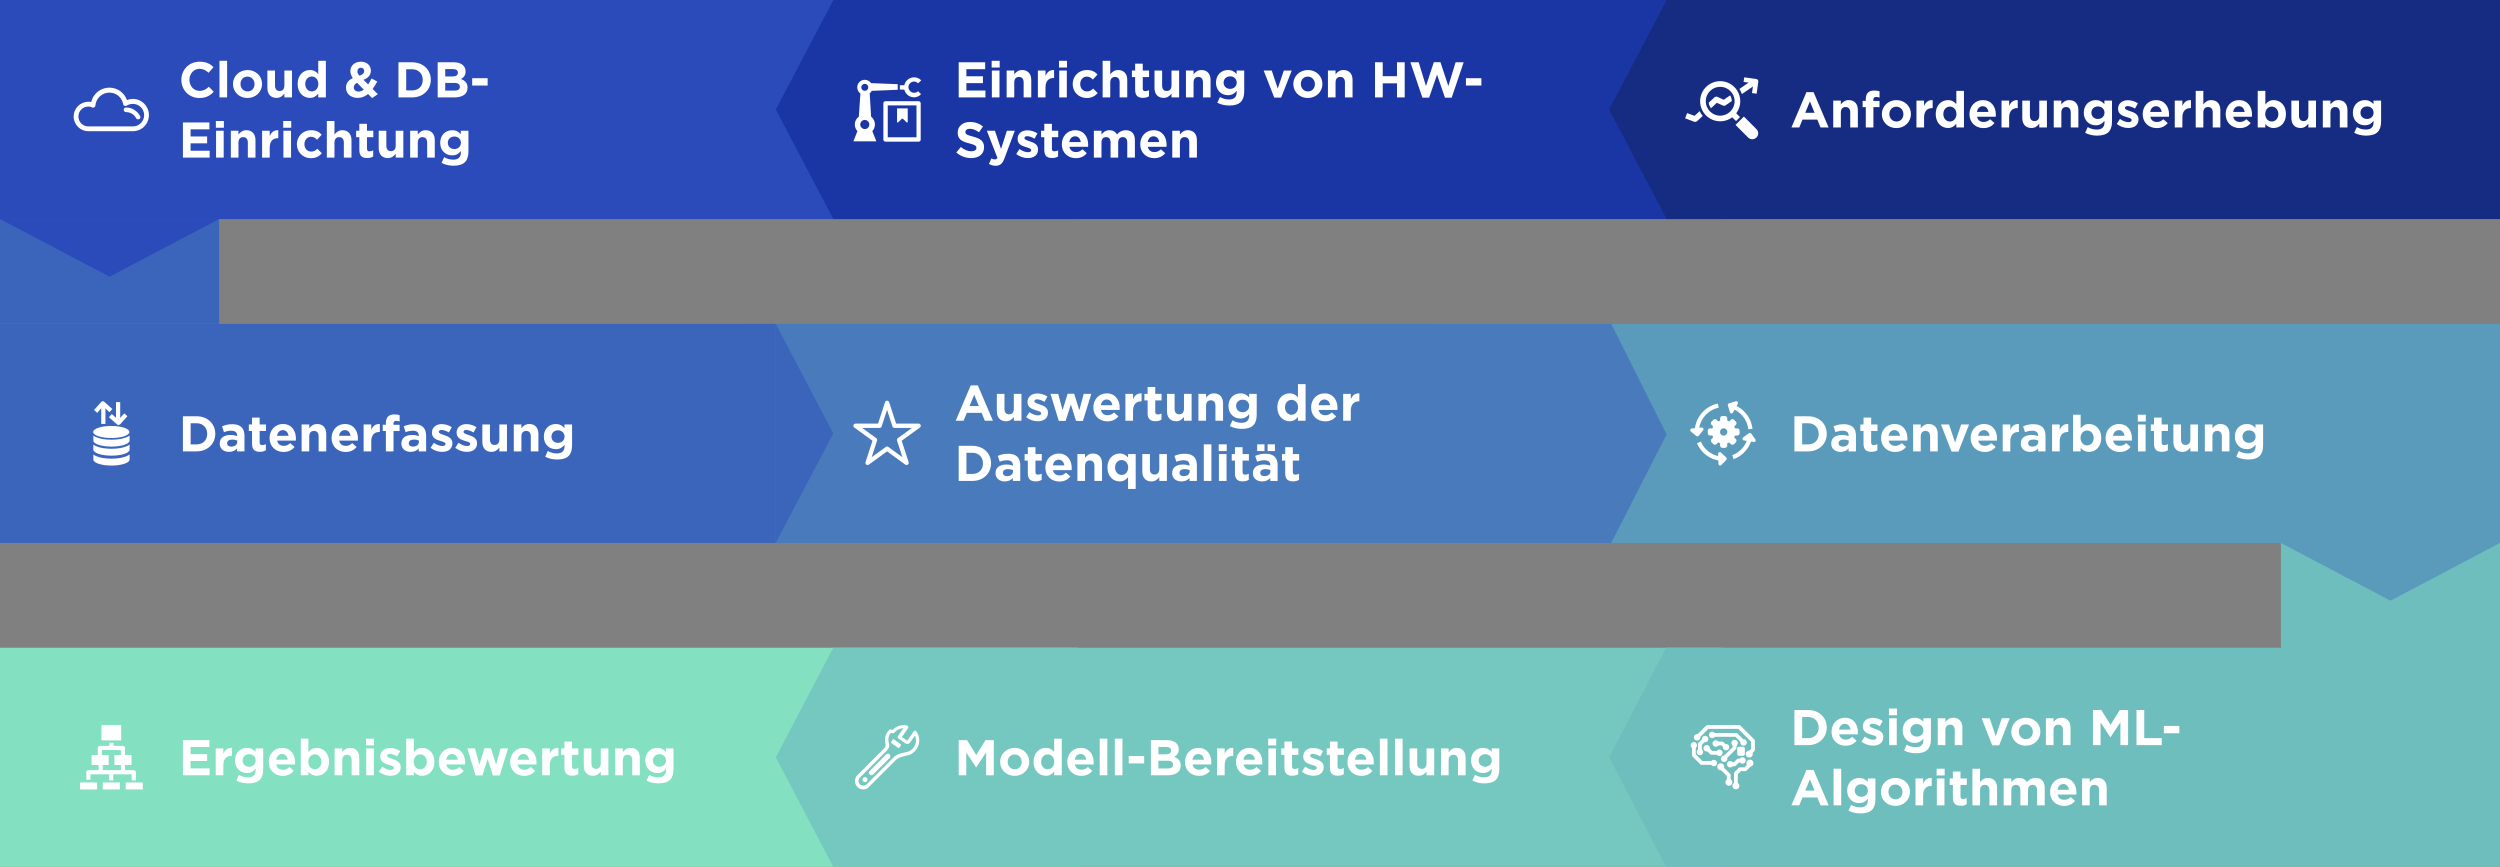 <svg width="9471" height="3284" viewBox="0 0 9471 3284" fill="none" xmlns="http://www.w3.org/2000/svg">
<rect x="0" y="0" width="9471" height="3284" fill="#808080" stroke="none"/>
<rect y="826" width="830" height="401" fill="#3B65BB"/>
<rect x="8641" y="2057" width="830" height="401" fill="#6FBEBE"/>
<path d="M5436 1227H9471V2057H5436V1227Z" fill="#5A9BBC"/>
<path fill-rule="evenodd" clip-rule="evenodd" d="M6314 1645.5L6104 2057L6104 1227L6314 1645.5ZM6103.99 1227H2814.99V2057H6103.99V1227Z" fill="#497BBC"/>
<path d="M2939 2057V1227H1382H0V2057H2939Z" fill="#3B65BB"/>
<path d="M4082 0H0V830H4082V0Z" fill="#2C4BBB"/>
<path d="M4082 2454H0V3284H4082V2454Z" fill="#83E0C0"/>
<path fill-rule="evenodd" clip-rule="evenodd" d="M6527 0H3157V537.059L3157 6.29182e-05L2939 415L3157 830H6527V0Z" fill="#1A36A4"/>
<path fill-rule="evenodd" clip-rule="evenodd" d="M3156.8 2454H6526.8V3284L3156.81 3284L3156.8 3284V3283.99L2939 2869L3156.8 2454.01V2454Z" fill="#75C8BF"/>
<path fill-rule="evenodd" clip-rule="evenodd" d="M6314 0H9471V830H6314V0ZM6096 415.001L6314 830L6314 0.001L6096 415.001Z" fill="#152C82"/>
<path fill-rule="evenodd" clip-rule="evenodd" d="M8104.78 2454H9471V3284H6311.51L6096 2869L6311.51 2454V2454H8104.78Z" fill="#6FBEBE"/>
<path d="M2939 2057L3157 1642L2939 1227L2939 2057Z" fill="#3B65BB"/>
<path d="M6654.16 520.894C6645.42 529.642 6631.24 529.643 6622.49 520.895L6574.78 473.185L6606.45 441.512L6654.16 489.223C6662.91 497.971 6662.91 512.147 6654.16 520.894Z" fill="white"/>
<path d="M6419.55 438.89L6391.39 428.437L6384 448.416L6418.34 461.215C6419.55 461.642 6420.83 461.854 6422.04 461.854C6424.67 461.854 6427.3 460.859 6429.29 459.011L6450.55 439.244C6445.92 433.698 6441.94 427.587 6438.82 421.046L6419.62 438.89H6419.55Z" fill="white"/>
<path d="M6530.32 377.959L6506.5 367.079C6502.59 365.301 6497.97 366.013 6494.84 368.999L6473.16 389.12C6474.15 396.94 6477.28 404.192 6481.83 410.164L6504.08 389.474L6526.91 399.854C6530.32 401.418 6534.3 401.063 6537.43 398.93L6560.68 382.864C6560.61 374.972 6558.33 367.576 6554.56 361.177L6530.32 377.959Z" fill="white"/>
<path d="M6652.32 319.663L6640.16 302.101L6589.61 337.01C6593.45 343.054 6596.65 349.596 6598.93 356.493L6652.25 319.663H6652.32Z" fill="white"/>
<path d="M6516.74 459.505C6474.86 459.505 6440.74 425.45 6440.74 383.503C6440.74 341.555 6474.79 307.5 6516.74 307.5C6558.69 307.5 6592.74 341.555 6592.74 383.503C6592.74 425.45 6558.69 459.505 6516.74 459.505ZM6516.74 328.899C6486.6 328.899 6462.07 353.43 6462.07 383.575C6462.07 413.721 6486.6 438.249 6516.74 438.249C6546.89 438.249 6571.41 413.721 6571.41 383.575C6571.41 353.43 6546.89 328.899 6516.74 328.899Z" fill="white"/>
<path d="M6567.08 418.802L6552 433.884L6576.83 458.721L6591.92 443.639L6567.08 418.802Z" fill="white"/>
<path d="M6654.88 354.998L6637.25 352.579L6642.3 315.68L6605.4 310.632L6607.82 293L6653.53 299.256C6655.88 299.54 6657.94 300.82 6659.43 302.668C6660.86 304.517 6661.49 306.935 6661.14 309.282L6654.88 354.925V354.998Z" fill="white"/>
<path d="M6786.56 483L6843.56 349.05H6870.54L6927.54 483H6896.95L6884.79 453.17H6828.55L6816.39 483H6786.56ZM6839 427.33H6874.34L6856.67 384.2L6839 427.33ZM6945.03 483V381.16H6973.91V395.6C6980.56 387.05 6989.11 379.26 7003.74 379.26C7025.59 379.26 7038.32 393.7 7038.32 417.07V483H7009.44V426.19C7009.44 412.51 7002.98 405.48 6991.96 405.48C6980.94 405.48 6973.91 412.51 6973.91 426.19V483H6945.03ZM7068.35 483V405.86H7056.38V382.11H7068.35V375.65C7068.35 364.44 7071.2 356.27 7076.52 350.95C7081.84 345.63 7089.63 342.97 7099.89 342.97C7109.01 342.97 7115.09 344.11 7120.41 345.82V369.76C7116.23 368.24 7112.24 367.29 7107.3 367.29C7100.65 367.29 7096.85 370.71 7096.85 378.31V382.3H7120.22V405.86H7097.23V483H7068.35ZM7184.07 485.28C7152.53 485.28 7129.16 461.91 7129.16 432.65V432.27C7129.16 403.01 7152.72 379.26 7184.45 379.26C7215.99 379.26 7239.36 402.63 7239.36 431.89V432.27C7239.36 461.53 7215.8 485.28 7184.07 485.28ZM7184.45 460.39C7200.98 460.39 7210.86 447.66 7210.86 432.65V432.27C7210.86 417.26 7200.03 404.15 7184.07 404.15C7167.54 404.15 7157.66 416.88 7157.66 431.89V432.27C7157.66 447.28 7168.49 460.39 7184.45 460.39ZM7260.27 483V381.16H7289.15V401.68C7295.04 387.62 7304.54 378.5 7321.64 379.26V409.47H7320.12C7300.93 409.47 7289.15 421.06 7289.15 445.38V483H7260.27ZM7379.63 484.9C7355.88 484.9 7333.27 466.28 7333.27 432.27V431.89C7333.27 397.88 7355.5 379.26 7379.63 379.26C7395.02 379.26 7404.52 386.29 7411.36 394.46V344.3H7440.24V483H7411.36V468.37C7404.33 477.87 7394.64 484.9 7379.63 484.9ZM7387.04 460.39C7400.53 460.39 7411.74 449.18 7411.74 432.27V431.89C7411.74 414.98 7400.53 403.77 7387.04 403.77C7373.55 403.77 7362.15 414.79 7362.15 431.89V432.27C7362.15 449.18 7373.55 460.39 7387.04 460.39ZM7514.3 485.28C7483.71 485.28 7461.1 463.81 7461.1 432.65V432.27C7461.1 403.2 7481.81 379.26 7511.45 379.26C7545.46 379.26 7561.04 405.67 7561.04 434.55C7561.04 436.83 7560.85 439.49 7560.66 442.15H7489.79C7492.64 455.26 7501.76 462.1 7514.68 462.1C7524.37 462.1 7531.4 459.06 7539.38 451.65L7555.91 466.28C7546.41 478.06 7532.73 485.28 7514.3 485.28ZM7489.41 424.1H7532.92C7531.21 411.18 7523.61 402.44 7511.45 402.44C7499.48 402.44 7491.69 410.99 7489.41 424.1ZM7582.57 483V381.16H7611.45V401.68C7617.34 387.62 7626.84 378.5 7643.94 379.26V409.47H7642.42C7623.23 409.47 7611.45 421.06 7611.45 445.38V483H7582.57ZM7695.8 484.9C7673.95 484.9 7661.22 470.46 7661.22 447.09V381.16H7690.1V437.97C7690.1 451.65 7696.56 458.68 7707.58 458.68C7718.6 458.68 7725.63 451.65 7725.63 437.97V381.16H7754.51V483H7725.63V468.56C7718.98 477.11 7710.43 484.9 7695.8 484.9ZM7780.36 483V381.16H7809.24V395.6C7815.89 387.05 7824.44 379.26 7839.07 379.26C7860.92 379.26 7873.65 393.7 7873.65 417.07V483H7844.77V426.19C7844.77 412.51 7838.31 405.48 7827.29 405.48C7816.27 405.48 7809.24 412.51 7809.24 426.19V483H7780.36ZM7944.34 513.78C7927.81 513.78 7912.23 509.98 7899.31 503.14L7909.19 481.48C7919.64 487.37 7930.09 490.79 7943.58 490.79C7963.34 490.79 7972.65 481.29 7972.65 463.05V458.11C7964.1 468.37 7954.79 474.64 7939.4 474.64C7915.65 474.64 7894.18 457.35 7894.18 427.14V426.76C7894.18 396.36 7916.03 379.26 7939.4 379.26C7955.17 379.26 7964.48 385.91 7972.27 394.46V381.16H8001.15V460.01C8001.15 478.25 7996.78 491.55 7988.23 500.1C7978.73 509.6 7964.1 513.78 7944.34 513.78ZM7947.76 450.7C7961.82 450.7 7972.65 441.01 7972.65 427.14V426.76C7972.65 412.89 7961.82 403.2 7947.76 403.2C7933.7 403.2 7923.06 412.89 7923.06 426.76V427.14C7923.06 441.2 7933.7 450.7 7947.76 450.7ZM8062.67 484.9C8048.42 484.9 8032.46 480.15 8018.97 469.51L8031.32 450.51C8042.34 458.49 8053.93 462.67 8063.43 462.67C8071.79 462.67 8075.59 459.63 8075.59 455.07V454.69C8075.59 448.42 8065.71 446.33 8054.5 442.91C8040.25 438.73 8024.1 432.08 8024.1 412.32V411.94C8024.1 391.23 8040.82 379.64 8061.34 379.64C8074.26 379.64 8088.32 384.01 8099.34 391.42L8088.32 411.37C8078.25 405.48 8068.18 401.87 8060.77 401.87C8053.74 401.87 8050.13 404.91 8050.13 408.9V409.28C8050.13 414.98 8059.82 417.64 8070.84 421.44C8085.09 426.19 8101.62 433.03 8101.62 451.65V452.03C8101.62 474.64 8084.71 484.9 8062.67 484.9ZM8170.58 485.28C8139.99 485.28 8117.38 463.81 8117.38 432.65V432.27C8117.38 403.2 8138.09 379.26 8167.73 379.26C8201.74 379.26 8217.32 405.67 8217.32 434.55C8217.32 436.83 8217.13 439.49 8216.94 442.15H8146.07C8148.92 455.26 8158.04 462.1 8170.96 462.1C8180.65 462.1 8187.68 459.06 8195.66 451.65L8212.19 466.28C8202.69 478.06 8189.01 485.28 8170.58 485.28ZM8145.69 424.1H8189.2C8187.49 411.18 8179.89 402.44 8167.73 402.44C8155.76 402.44 8147.97 410.99 8145.69 424.1ZM8238.85 483V381.16H8267.73V401.68C8273.62 387.62 8283.12 378.5 8300.22 379.26V409.47H8298.7C8279.51 409.47 8267.73 421.06 8267.73 445.38V483H8238.85ZM8318.26 483V344.3H8347.14V395.6C8353.79 387.05 8362.34 379.26 8376.97 379.26C8398.82 379.26 8411.55 393.7 8411.55 417.07V483H8382.67V426.19C8382.67 412.51 8376.21 405.48 8365.19 405.48C8354.17 405.48 8347.14 412.51 8347.14 426.19V483H8318.26ZM8484.9 485.28C8454.31 485.28 8431.7 463.81 8431.7 432.65V432.27C8431.7 403.2 8452.41 379.26 8482.05 379.26C8516.06 379.26 8531.64 405.67 8531.64 434.55C8531.64 436.83 8531.45 439.49 8531.26 442.15H8460.39C8463.24 455.26 8472.36 462.1 8485.28 462.1C8494.97 462.1 8502 459.06 8509.98 451.65L8526.51 466.28C8517.01 478.06 8503.33 485.28 8484.9 485.28ZM8460.01 424.1H8503.52C8501.81 411.18 8494.21 402.44 8482.05 402.44C8470.08 402.44 8462.29 410.99 8460.01 424.1ZM8613.77 484.9C8598.38 484.9 8588.88 477.87 8582.04 469.7V483H8553.16V344.3H8582.04V395.79C8589.07 386.29 8598.76 379.26 8613.77 379.26C8637.52 379.26 8660.13 397.88 8660.13 431.89V432.27C8660.13 466.28 8637.9 484.9 8613.77 484.9ZM8606.36 460.39C8619.85 460.39 8631.25 449.37 8631.25 432.27V431.89C8631.25 414.98 8619.85 403.77 8606.36 403.77C8592.87 403.77 8581.66 414.98 8581.66 431.89V432.27C8581.66 449.18 8592.87 460.39 8606.36 460.39ZM8715.2 484.9C8693.35 484.9 8680.62 470.46 8680.62 447.09V381.16H8709.5V437.97C8709.5 451.65 8715.96 458.68 8726.98 458.68C8738 458.68 8745.03 451.65 8745.03 437.97V381.16H8773.91V483H8745.03V468.56C8738.38 477.11 8729.83 484.9 8715.2 484.9ZM8799.75 483V381.16H8828.63V395.6C8835.28 387.05 8843.83 379.26 8858.46 379.26C8880.31 379.26 8893.04 393.7 8893.04 417.07V483H8864.16V426.19C8864.16 412.51 8857.7 405.48 8846.68 405.48C8835.66 405.48 8828.63 412.51 8828.63 426.19V483H8799.75ZM8963.73 513.78C8947.2 513.78 8931.62 509.98 8918.7 503.14L8928.58 481.48C8939.03 487.37 8949.48 490.79 8962.97 490.79C8982.73 490.79 8992.04 481.29 8992.04 463.05V458.11C8983.49 468.37 8974.18 474.64 8958.79 474.64C8935.04 474.64 8913.57 457.35 8913.57 427.14V426.76C8913.57 396.36 8935.42 379.26 8958.79 379.26C8974.56 379.26 8983.87 385.91 8991.66 394.46V381.16H9020.54V460.01C9020.54 478.25 9016.17 491.55 9007.62 500.1C8998.12 509.6 8983.49 513.78 8963.73 513.78ZM8967.15 450.7C8981.21 450.7 8992.04 441.01 8992.04 427.14V426.76C8992.04 412.89 8981.21 403.2 8967.15 403.2C8953.09 403.2 8942.45 412.89 8942.45 426.76V427.14C8942.45 441.2 8953.09 450.7 8967.15 450.7Z" fill="white"/>
<path d="M6630.01 2861.72L6619.81 2851.52L6633.96 2837.37V2809.77L6585.51 2761.32H6471.53L6435.17 2797.69L6424.96 2787.48L6463.4 2748.99C6464.77 2747.61 6466.59 2746.86 6468.47 2746.86H6588.39C6590.27 2746.86 6592.15 2747.61 6593.46 2748.99L6646.1 2801.63C6647.48 2803.01 6648.23 2804.82 6648.23 2806.7V2840.31C6648.23 2842.19 6647.48 2844.07 6646.1 2845.38L6629.89 2861.6L6630.01 2861.72Z" fill="white"/>
<path d="M6583.45 2977.2H6569.05V2930.13C6569.05 2928.25 6569.8 2926.37 6571.18 2925.06L6587.08 2909.16C6588.45 2907.78 6590.27 2907.03 6592.15 2907.03H6608.8L6622.19 2893.64V2886.75H6636.59V2896.64C6636.59 2898.52 6635.84 2900.4 6634.46 2901.71L6616.87 2919.3C6615.49 2920.68 6613.68 2921.43 6611.8 2921.43H6595.15L6583.45 2933.13V2977.2Z" fill="white"/>
<path d="M6556.41 2960.11H6542.01V2939.58L6515.41 2912.98L6525.61 2902.78L6554.28 2931.44C6555.66 2932.82 6556.41 2934.64 6556.41 2936.51V2960.05V2960.11Z" fill="white"/>
<path d="M6570.93 2902.84H6553.34V2888.44H6567.92L6580.44 2875.93C6581.82 2874.55 6583.63 2873.8 6585.51 2873.8H6600.16V2888.19H6588.52L6576 2900.71C6574.62 2902.09 6572.81 2902.84 6570.93 2902.84Z" fill="white"/>
<path d="M6535.13 2879.44L6524.92 2869.23L6564.23 2829.93V2811.9H6578.63V2832.93C6578.63 2834.81 6577.87 2836.69 6576.5 2838L6535.13 2879.37V2879.44Z" fill="white"/>
<path d="M6597.03 2813.91L6574.43 2791.31H6490.5V2776.91H6577.44C6579.31 2776.91 6581.19 2777.67 6582.51 2779.04L6607.23 2803.76L6597.03 2813.97V2813.91Z" fill="white"/>
<path d="M6447.13 2847.45H6432.73V2818.72C6432.73 2816.84 6433.48 2814.96 6434.86 2813.65L6454.76 2793.81L6464.97 2804.01L6447.19 2821.79V2847.57L6447.13 2847.45Z" fill="white"/>
<path d="M6509.9 2859.22H6483.62C6481.74 2859.22 6479.86 2858.46 6478.54 2857.09L6464.09 2842.63L6474.29 2832.43L6486.62 2844.76H6509.9V2859.15V2859.22Z" fill="white"/>
<path d="M6529.99 2832.3L6521.67 2823.97H6504.08V2809.58H6524.67C6526.55 2809.58 6528.43 2810.33 6529.74 2811.7L6540.2 2822.16L6529.99 2832.36V2832.3Z" fill="white"/>
<path d="M6446.24 2897.4C6444.37 2897.4 6442.49 2896.65 6441.17 2895.27L6412.01 2866.11C6410.63 2864.73 6409.88 2862.91 6409.88 2861.04V2823.29H6424.28V2858.03L6449.19 2882.94C6492.94 2882.44 6494.75 2882.94 6495.82 2883.19L6494 2890.14L6493 2897.28C6490.25 2897.03 6466.9 2897.09 6446.37 2897.34H6446.31L6446.24 2897.4Z" fill="white"/>
<path d="M6417.08 2835.37C6423.75 2835.37 6429.16 2829.96 6429.16 2823.29C6429.16 2816.61 6423.75 2811.2 6417.08 2811.2C6410.41 2811.2 6405 2816.61 6405 2823.29C6405 2829.96 6410.41 2835.37 6417.08 2835.37Z" fill="white"/>
<path d="M6518.85 2918.18C6526.25 2918.18 6532.25 2912.18 6532.25 2904.78C6532.25 2897.38 6526.25 2891.39 6518.85 2891.39C6511.46 2891.39 6505.46 2897.38 6505.46 2904.78C6505.46 2912.18 6511.46 2918.18 6518.85 2918.18Z" fill="white"/>
<path d="M6492.88 2902.96C6499.65 2902.96 6505.14 2897.47 6505.14 2890.7C6505.14 2883.92 6499.65 2878.43 6492.88 2878.43C6486.1 2878.43 6480.61 2883.92 6480.61 2890.7C6480.61 2897.47 6486.1 2902.96 6492.88 2902.96Z" fill="white"/>
<path d="M6601.16 2893.26C6607.94 2893.26 6613.43 2887.77 6613.43 2880.99C6613.43 2874.22 6607.94 2868.72 6601.16 2868.72C6594.39 2868.72 6588.89 2874.22 6588.89 2880.99C6588.89 2887.77 6594.39 2893.26 6601.16 2893.26Z" fill="white"/>
<path d="M6554.28 2907.48C6561.05 2907.48 6566.55 2901.99 6566.55 2895.21C6566.55 2888.43 6561.05 2882.94 6554.28 2882.94C6547.5 2882.94 6542.01 2888.43 6542.01 2895.21C6542.01 2901.99 6547.5 2907.48 6554.28 2907.48Z" fill="white"/>
<path d="M6531.81 2886.81C6538.59 2886.81 6544.08 2881.32 6544.08 2874.55C6544.08 2867.77 6538.59 2862.28 6531.81 2862.28C6525.04 2862.28 6519.54 2867.77 6519.54 2874.55C6519.54 2881.32 6525.04 2886.81 6531.81 2886.81Z" fill="white"/>
<path d="M6499.88 2829.05C6506.66 2829.05 6512.15 2823.56 6512.15 2816.79C6512.15 2810.01 6506.66 2804.52 6499.88 2804.52C6493.11 2804.52 6487.62 2810.01 6487.62 2816.79C6487.62 2823.56 6493.11 2829.05 6499.88 2829.05Z" fill="white"/>
<path d="M6439.93 2861.22C6446.7 2861.22 6452.2 2855.72 6452.2 2848.95C6452.2 2842.17 6446.7 2836.68 6439.93 2836.68C6433.15 2836.68 6427.66 2842.17 6427.66 2848.95C6427.66 2855.72 6433.15 2861.22 6439.93 2861.22Z" fill="white"/>
<path d="M6459.83 2812.03C6466.61 2812.03 6472.1 2806.53 6472.1 2799.76C6472.1 2792.98 6466.61 2787.49 6459.83 2787.49C6453.05 2787.49 6447.56 2792.98 6447.56 2799.76C6447.56 2806.53 6453.05 2812.03 6459.83 2812.03Z" fill="white"/>
<path d="M6486.37 2796.38C6493.14 2796.38 6498.64 2790.89 6498.64 2784.11C6498.64 2777.34 6493.14 2771.84 6486.37 2771.84C6479.59 2771.84 6474.1 2777.34 6474.1 2784.11C6474.1 2790.89 6479.59 2796.38 6486.37 2796.38Z" fill="white"/>
<path d="M6429.16 2805.45C6435.94 2805.45 6441.43 2799.95 6441.43 2793.18C6441.43 2786.4 6435.94 2780.91 6429.16 2780.91C6422.38 2780.91 6416.89 2786.4 6416.89 2793.18C6416.89 2799.95 6422.38 2805.45 6429.16 2805.45Z" fill="white"/>
<path d="M6605.36 2824.85C6612.13 2824.85 6617.63 2819.36 6617.63 2812.58C6617.63 2805.8 6612.13 2800.31 6605.36 2800.31C6598.58 2800.31 6593.09 2805.8 6593.09 2812.58C6593.09 2819.36 6598.58 2824.85 6605.36 2824.85Z" fill="white"/>
<path d="M6571.43 2827.23C6578.21 2827.23 6583.7 2821.74 6583.7 2814.96C6583.7 2808.19 6578.21 2802.7 6571.43 2802.7C6564.66 2802.7 6559.16 2808.19 6559.16 2814.96C6559.16 2821.74 6564.66 2827.23 6571.43 2827.23Z" fill="white"/>
<path d="M6538.89 2842.7C6545.66 2842.7 6551.15 2837.2 6551.15 2830.43C6551.15 2823.65 6545.66 2818.16 6538.89 2818.16C6532.11 2818.16 6526.62 2823.65 6526.62 2830.43C6526.62 2837.2 6532.11 2842.7 6538.89 2842.7Z" fill="white"/>
<path d="M6465.59 2846.89C6472.36 2846.89 6477.86 2841.4 6477.86 2834.62C6477.86 2827.85 6472.36 2822.35 6465.59 2822.35C6458.81 2822.35 6453.32 2827.85 6453.32 2834.62C6453.32 2841.4 6458.81 2846.89 6465.59 2846.89Z" fill="white"/>
<path d="M6514.1 2864.28C6520.87 2864.28 6526.36 2858.79 6526.36 2852.02C6526.36 2845.24 6520.87 2839.75 6514.1 2839.75C6507.32 2839.75 6501.83 2845.24 6501.83 2852.02C6501.83 2858.79 6507.32 2864.28 6514.1 2864.28Z" fill="white"/>
<path d="M6549.65 2977.02C6557.05 2977.02 6563.04 2971.02 6563.04 2963.62C6563.04 2956.22 6557.05 2950.23 6549.65 2950.23C6542.25 2950.23 6536.25 2956.22 6536.25 2963.62C6536.25 2971.02 6542.25 2977.02 6549.65 2977.02Z" fill="white"/>
<path d="M6576.25 2990.59C6583.65 2990.59 6589.64 2984.6 6589.64 2977.2C6589.64 2969.8 6583.65 2963.81 6576.25 2963.81C6568.85 2963.81 6562.86 2969.8 6562.86 2977.2C6562.86 2984.6 6568.85 2990.59 6576.25 2990.59Z" fill="white"/>
<path d="M6629.39 2904.41C6636.79 2904.41 6642.79 2898.41 6642.79 2891.01C6642.79 2883.62 6636.79 2877.62 6629.39 2877.62C6621.99 2877.62 6616 2883.62 6616 2891.01C6616 2898.41 6621.99 2904.41 6629.39 2904.41Z" fill="white"/>
<path d="M6626.76 2870.05C6634.16 2870.05 6640.16 2864.05 6640.16 2856.65C6640.16 2849.26 6634.16 2843.26 6626.76 2843.26C6619.36 2843.26 6613.37 2849.26 6613.37 2856.65C6613.37 2864.05 6619.36 2870.05 6626.76 2870.05Z" fill="white"/>
<path d="M6603.6 2829.04H6587.83C6584.2 2829.04 6581.25 2831.98 6581.25 2835.61V2856.77C6581.25 2860.4 6584.2 2863.34 6587.83 2863.34H6603.6C6607.23 2863.34 6610.17 2860.4 6610.17 2856.77V2835.61C6610.17 2831.98 6607.23 2829.04 6603.6 2829.04Z" fill="white"/>
<path d="M6797.96 2822.86V2689.86H6849.83C6891.63 2689.86 6920.51 2718.55 6920.51 2755.98V2756.36C6920.51 2793.79 6891.63 2822.86 6849.83 2822.86H6797.96ZM6849.83 2716.27H6827.22V2796.45H6849.83C6873.77 2796.45 6889.92 2780.3 6889.92 2756.74V2756.36C6889.92 2732.8 6873.77 2716.27 6849.83 2716.27ZM6991.8 2825.14C6961.21 2825.14 6938.6 2803.67 6938.6 2772.51V2772.13C6938.6 2743.06 6959.31 2719.12 6988.95 2719.12C7022.96 2719.12 7038.54 2745.53 7038.54 2774.41C7038.54 2776.69 7038.35 2779.35 7038.16 2782.01H6967.29C6970.14 2795.12 6979.26 2801.96 6992.18 2801.96C7001.87 2801.96 7008.9 2798.92 7016.88 2791.51L7033.41 2806.14C7023.91 2817.92 7010.23 2825.14 6991.8 2825.14ZM6966.91 2763.96H7010.42C7008.71 2751.04 7001.11 2742.3 6988.95 2742.3C6976.98 2742.3 6969.19 2750.85 6966.91 2763.96ZM7095.79 2824.76C7081.54 2824.76 7065.58 2820.01 7052.09 2809.37L7064.44 2790.37C7075.46 2798.35 7087.05 2802.53 7096.55 2802.53C7104.91 2802.53 7108.71 2799.49 7108.71 2794.93V2794.55C7108.71 2788.28 7098.83 2786.19 7087.62 2782.77C7073.37 2778.59 7057.22 2771.94 7057.22 2752.18V2751.8C7057.22 2731.09 7073.94 2719.5 7094.46 2719.5C7107.38 2719.5 7121.44 2723.87 7132.46 2731.28L7121.44 2751.23C7111.37 2745.34 7101.3 2741.73 7093.89 2741.73C7086.86 2741.73 7083.25 2744.77 7083.25 2748.76V2749.14C7083.25 2754.84 7092.94 2757.5 7103.96 2761.3C7118.21 2766.05 7134.74 2772.89 7134.74 2791.51V2791.89C7134.74 2814.5 7117.83 2824.76 7095.79 2824.76ZM7156.01 2709.81V2684.16H7186.41V2709.81H7156.01ZM7156.77 2822.86V2721.02H7185.65V2822.86H7156.77ZM7258.37 2853.64C7241.84 2853.64 7226.26 2849.84 7213.34 2843L7223.22 2821.34C7233.67 2827.23 7244.12 2830.65 7257.61 2830.65C7277.37 2830.65 7286.68 2821.15 7286.68 2802.91V2797.97C7278.13 2808.23 7268.82 2814.5 7253.43 2814.5C7229.68 2814.5 7208.21 2797.21 7208.21 2767V2766.62C7208.21 2736.22 7230.06 2719.12 7253.43 2719.12C7269.2 2719.12 7278.51 2725.77 7286.3 2734.32V2721.02H7315.18V2799.87C7315.18 2818.11 7310.81 2831.41 7302.26 2839.96C7292.76 2849.46 7278.13 2853.64 7258.37 2853.64ZM7261.79 2790.56C7275.85 2790.56 7286.68 2780.87 7286.68 2767V2766.62C7286.68 2752.75 7275.85 2743.06 7261.79 2743.06C7247.73 2743.06 7237.09 2752.75 7237.09 2766.62V2767C7237.09 2781.06 7247.73 2790.56 7261.79 2790.56ZM7340.98 2822.86V2721.02H7369.86V2735.46C7376.51 2726.91 7385.06 2719.12 7399.69 2719.12C7421.54 2719.12 7434.27 2733.56 7434.27 2756.93V2822.86H7405.39V2766.05C7405.39 2752.37 7398.93 2745.34 7387.91 2745.34C7376.89 2745.34 7369.86 2752.37 7369.86 2766.05V2822.86H7340.98ZM7547.3 2823.62L7507.21 2721.02H7537.8L7560.6 2789.23L7583.59 2721.02H7613.61L7573.52 2823.62H7547.3ZM7674.47 2825.14C7642.93 2825.14 7619.56 2801.77 7619.56 2772.51V2772.13C7619.56 2742.87 7643.12 2719.12 7674.85 2719.12C7706.39 2719.12 7729.76 2742.49 7729.76 2771.75V2772.13C7729.76 2801.39 7706.2 2825.14 7674.47 2825.14ZM7674.85 2800.25C7691.38 2800.25 7701.26 2787.52 7701.26 2772.51V2772.13C7701.26 2757.12 7690.43 2744.01 7674.47 2744.01C7657.94 2744.01 7648.06 2756.74 7648.06 2771.75V2772.13C7648.06 2787.14 7658.89 2800.25 7674.85 2800.25ZM7750.67 2822.86V2721.02H7779.55V2735.46C7786.2 2726.91 7794.75 2719.12 7809.38 2719.12C7831.23 2719.12 7843.96 2733.56 7843.96 2756.93V2822.86H7815.08V2766.05C7815.08 2752.37 7808.62 2745.34 7797.6 2745.34C7786.58 2745.34 7779.55 2752.37 7779.55 2766.05V2822.86H7750.67ZM7929.05 2822.86V2689.86H7960.59L7995.55 2746.1L8030.51 2689.86H8062.05V2822.86H8032.98V2736.03L7995.55 2792.84H7994.79L7957.74 2736.6V2822.86H7929.05ZM8094 2822.86V2689.86H8123.26V2796.26H8189.57V2822.86H8094ZM8197.57 2777.83V2750.09H8256.09V2777.83H8197.57ZM6786.56 3050.86L6843.56 2916.91H6870.54L6927.54 3050.86H6896.95L6884.79 3021.03H6828.55L6816.39 3050.86H6786.56ZM6839 2995.19H6874.34L6856.67 2952.06L6839 2995.19ZM6946.36 3050.86V2912.16H6975.24V3050.86H6946.36ZM7047.96 3081.64C7031.43 3081.64 7015.85 3077.84 7002.93 3071L7012.81 3049.34C7023.26 3055.23 7033.71 3058.65 7047.2 3058.65C7066.96 3058.65 7076.27 3049.15 7076.27 3030.91V3025.97C7067.72 3036.23 7058.41 3042.5 7043.02 3042.5C7019.27 3042.5 6997.8 3025.21 6997.8 2995V2994.62C6997.8 2964.22 7019.65 2947.12 7043.02 2947.12C7058.79 2947.12 7068.1 2953.77 7075.89 2962.32V2949.02H7104.77V3027.87C7104.77 3046.11 7100.4 3059.41 7091.85 3067.96C7082.35 3077.46 7067.72 3081.64 7047.96 3081.64ZM7051.38 3018.56C7065.44 3018.56 7076.27 3008.87 7076.27 2995V2994.62C7076.27 2980.75 7065.44 2971.06 7051.38 2971.06C7037.32 2971.06 7026.68 2980.75 7026.68 2994.62V2995C7026.68 3009.06 7037.32 3018.56 7051.38 3018.56ZM7180.54 3053.14C7149 3053.14 7125.63 3029.77 7125.63 3000.51V3000.13C7125.63 2970.87 7149.19 2947.12 7180.92 2947.12C7212.46 2947.12 7235.83 2970.49 7235.83 2999.75V3000.13C7235.83 3029.39 7212.27 3053.14 7180.54 3053.14ZM7180.92 3028.25C7197.45 3028.25 7207.33 3015.52 7207.33 3000.51V3000.13C7207.33 2985.12 7196.5 2972.01 7180.54 2972.01C7164.01 2972.01 7154.13 2984.74 7154.13 2999.75V3000.13C7154.13 3015.14 7164.96 3028.25 7180.92 3028.25ZM7256.75 3050.86V2949.02H7285.63V2969.54C7291.52 2955.48 7301.02 2946.36 7318.12 2947.12V2977.33H7316.6C7297.41 2977.33 7285.63 2988.92 7285.63 3013.24V3050.86H7256.75ZM7336.73 2937.81V2912.16H7367.13V2937.81H7336.73ZM7337.49 3050.86V2949.02H7366.37V3050.86H7337.49ZM7427.88 3052.57C7410.21 3052.57 7398.24 3045.54 7398.24 3021.98V2973.72H7386.08V2949.02H7398.24V2922.99H7427.12V2949.02H7451.06V2973.72H7427.12V3017.23C7427.12 3023.88 7429.97 3027.11 7436.43 3027.11C7441.75 3027.11 7446.5 3025.78 7450.68 3023.5V3046.68C7444.6 3050.29 7437.57 3052.57 7427.88 3052.57ZM7472.35 3050.86V2912.16H7501.23V2963.46C7507.88 2954.91 7516.43 2947.12 7531.06 2947.12C7552.91 2947.12 7565.64 2961.56 7565.64 2984.93V3050.86H7536.76V2994.05C7536.76 2980.37 7530.3 2973.34 7519.28 2973.34C7508.26 2973.34 7501.23 2980.37 7501.23 2994.05V3050.86H7472.35ZM7590.73 3050.86V2949.02H7619.61V2963.46C7626.26 2954.91 7635 2947.12 7649.63 2947.12C7662.93 2947.12 7673 2953.01 7678.32 2963.27C7687.25 2952.82 7697.89 2947.12 7711.76 2947.12C7733.23 2947.12 7746.15 2960.04 7746.15 2984.55V3050.86H7717.27V2994.05C7717.27 2980.37 7711.19 2973.34 7700.36 2973.34C7689.53 2973.34 7682.88 2980.37 7682.88 2994.05V3050.86H7654V2994.05C7654 2980.37 7647.92 2973.34 7637.09 2973.34C7626.26 2973.34 7619.61 2980.37 7619.61 2994.05V3050.86H7590.73ZM7819.53 3053.14C7788.94 3053.14 7766.33 3031.67 7766.33 3000.51V3000.13C7766.33 2971.06 7787.04 2947.12 7816.68 2947.12C7850.69 2947.12 7866.27 2973.53 7866.27 3002.41C7866.27 3004.69 7866.08 3007.35 7865.89 3010.01H7795.02C7797.87 3023.12 7806.99 3029.96 7819.91 3029.96C7829.6 3029.96 7836.63 3026.92 7844.61 3019.51L7861.14 3034.14C7851.64 3045.92 7837.96 3053.14 7819.53 3053.14ZM7794.64 2991.96H7838.15C7836.44 2979.04 7828.84 2970.3 7816.68 2970.3C7804.71 2970.3 7796.92 2978.85 7794.64 2991.96ZM7887.79 3050.86V2949.02H7916.67V2963.46C7923.32 2954.91 7931.87 2947.12 7946.5 2947.12C7968.35 2947.12 7981.08 2961.56 7981.08 2984.93V3050.86H7952.2V2994.05C7952.2 2980.37 7945.74 2973.34 7934.72 2973.34C7923.7 2973.34 7916.67 2980.37 7916.67 2994.05V3050.86H7887.79Z" fill="white"/>
<path d="M6645.14 1668.11L6629.25 1646.23L6607.37 1662.11L6645.14 1668.11Z" fill="white"/>
<path d="M6645.14 1674.49C6644.82 1674.49 6644.5 1674.49 6644.12 1674.42L6606.35 1668.49C6603.8 1668.11 6601.76 1666.19 6601.12 1663.7C6600.54 1661.22 6601.5 1658.6 6603.54 1657.07L6625.36 1641.18C6626.7 1640.16 6628.42 1639.78 6630.08 1640.04C6631.74 1640.29 6633.27 1641.18 6634.23 1642.59L6650.12 1664.47C6651.65 1666.57 6651.77 1669.32 6650.37 1671.55C6649.22 1673.46 6647.12 1674.61 6644.95 1674.61L6645.14 1674.49ZM6623.57 1658.22L6630.91 1659.37L6627.85 1655.16L6623.64 1658.22H6623.57Z" fill="white"/>
<path d="M6577.9 1526.41L6552.06 1534.25L6559.84 1560.09L6577.9 1526.41Z" fill="white"/>
<path d="M6559.84 1566.47C6559.84 1566.47 6559.4 1566.47 6559.2 1566.47C6556.65 1566.22 6554.48 1564.43 6553.72 1561.94L6545.87 1536.11C6544.85 1532.72 6546.76 1529.15 6550.15 1528.13L6575.98 1520.28C6578.47 1519.52 6581.15 1520.35 6582.74 1522.32C6584.34 1524.3 6584.66 1527.11 6583.45 1529.41L6565.39 1563.09C6564.24 1565.2 6562.07 1566.47 6559.78 1566.47H6559.84ZM6559.97 1538.47L6561.5 1543.51L6565.01 1537L6559.97 1538.53V1538.47Z" fill="white"/>
<path d="M6409.34 1629.69L6430.21 1646.85L6447.37 1625.99L6409.34 1629.69Z" fill="white"/>
<path d="M6430.2 1653.24C6428.8 1653.24 6427.33 1652.79 6426.18 1651.77L6405.32 1634.61C6403.34 1632.95 6402.52 1630.27 6403.28 1627.85C6404.05 1625.42 6406.22 1623.57 6408.77 1623.32L6446.79 1619.55C6449.41 1619.36 6451.83 1620.64 6453.04 1622.87C6454.26 1625.17 6454 1627.91 6452.34 1629.95L6435.18 1650.82C6433.91 1652.35 6432.12 1653.18 6430.27 1653.18L6430.2 1653.24ZM6425.29 1634.55L6429.31 1637.86L6432.63 1633.85L6425.23 1634.55H6425.29Z" fill="white"/>
<path d="M6516.52 1757.3L6534.96 1737.58L6515.25 1719.15L6516.52 1757.3Z" fill="white"/>
<path d="M6516.52 1763.67C6515.76 1763.67 6514.99 1763.54 6514.29 1763.28C6511.87 1762.39 6510.27 1760.09 6510.14 1757.54L6508.93 1719.33C6508.87 1716.78 6510.33 1714.35 6512.69 1713.33C6515.06 1712.31 6517.8 1712.76 6519.71 1714.48L6539.43 1732.98C6541.98 1735.4 6542.1 1739.42 6539.74 1741.98L6521.24 1761.69C6520.03 1763.03 6518.31 1763.73 6516.59 1763.73L6516.52 1763.67ZM6522.14 1734.26L6522.39 1741.66L6525.97 1737.83L6522.14 1734.26Z" fill="white"/>
<path d="M6529.98 1746.19C6485.77 1746.19 6446.09 1719.91 6428.86 1679.14L6443.54 1672.95C6458.28 1707.79 6492.22 1730.25 6529.98 1730.25V1746.19Z" fill="white"/>
<path d="M6436.14 1636.4H6420.19C6420.19 1584.47 6457.06 1539.23 6507.84 1528.84L6511.03 1544.47C6467.65 1553.33 6436.14 1592 6436.14 1636.4Z" fill="white"/>
<path d="M6623.26 1626.25C6622.17 1616.42 6619.62 1606.85 6615.54 1597.86C6604.57 1573.49 6583.64 1554.92 6558.25 1546.95L6563.03 1531.76C6592.76 1541.14 6617.2 1562.9 6630.08 1591.35C6634.87 1601.88 6637.87 1613.04 6639.14 1624.59L6623.26 1626.31V1626.25Z" fill="white"/>
<path d="M6567.69 1739.56L6562.2 1724.57C6592.51 1713.47 6615.41 1686.93 6621.85 1655.35L6637.49 1658.54C6629.89 1695.48 6603.16 1726.55 6567.69 1739.56Z" fill="white"/>
<path d="M6581.57 1622.9L6573.08 1623.09C6572.25 1620.47 6571.23 1617.86 6569.89 1615.75L6576.08 1609.56C6579.46 1606.18 6579.46 1600.63 6576.08 1597.25L6569.25 1590.43C6565.87 1587.04 6560.32 1587.04 6556.94 1590.43L6551.07 1596.55C6548.65 1595.27 6546.03 1594.19 6543.61 1593.61V1584.87C6543.61 1580.09 6539.72 1576.2 6534.87 1576.2H6525.17C6520.38 1576.2 6516.43 1580.09 6516.43 1584.87L6516.62 1593.36C6514.01 1594.19 6511.39 1595.27 6509.28 1596.55L6503.1 1590.36C6499.71 1586.98 6494.16 1586.98 6490.78 1590.36L6483.96 1597.19C6480.57 1600.57 6480.57 1606.12 6483.96 1609.5L6490.08 1615.37C6488.8 1617.79 6487.72 1620.41 6487.15 1622.83H6478.41C6473.62 1622.83 6469.66 1626.73 6469.66 1631.51V1641.21C6469.66 1645.99 6473.56 1649.88 6478.41 1649.88L6486.89 1649.69C6487.72 1652.31 6488.74 1654.86 6490.08 1657.03L6483.89 1663.22C6480.51 1666.6 6480.51 1672.15 6483.89 1675.53L6490.72 1682.36C6494.04 1685.68 6499.78 1685.68 6503.03 1682.36L6508.9 1676.23C6511.39 1677.51 6513.94 1678.59 6516.37 1679.17V1687.91C6516.37 1692.69 6520.26 1696.58 6525.1 1696.58H6534.8C6539.59 1696.58 6543.54 1692.69 6543.54 1687.91L6543.35 1679.42C6545.97 1678.59 6548.52 1677.57 6550.69 1676.23L6556.88 1682.42C6560.26 1685.8 6565.81 1685.8 6569.19 1682.42L6576.01 1675.59C6579.4 1672.21 6579.4 1666.66 6576.01 1663.28L6569.89 1657.41C6571.17 1654.99 6572.25 1652.37 6572.82 1649.95H6581.57C6586.35 1649.95 6590.31 1646.06 6590.31 1641.27V1631.57C6590.31 1626.79 6586.41 1622.9 6581.57 1622.9ZM6529.89 1650.39C6522.17 1650.39 6515.92 1644.14 6515.92 1636.42C6515.92 1628.7 6522.17 1622.45 6529.89 1622.45C6537.61 1622.45 6543.86 1628.7 6543.86 1636.42C6543.86 1644.14 6537.61 1650.39 6529.89 1650.39Z" fill="white"/>
<path d="M6797.96 1710V1577H6849.83C6891.63 1577 6920.51 1605.69 6920.51 1643.12V1643.5C6920.51 1680.93 6891.63 1710 6849.83 1710H6797.96ZM6849.83 1603.41H6827.22V1683.59H6849.83C6873.77 1683.59 6889.92 1667.44 6889.92 1643.88V1643.5C6889.92 1619.94 6873.77 1603.41 6849.83 1603.41ZM6972.42 1711.9C6953.23 1711.9 6937.46 1700.88 6937.46 1680.74V1680.36C6937.46 1658.13 6954.37 1647.87 6978.5 1647.87C6988.76 1647.87 6996.17 1649.58 7003.39 1652.05V1650.34C7003.39 1638.37 6995.98 1631.72 6981.54 1631.72C6970.52 1631.72 6962.73 1633.81 6953.42 1637.23L6946.2 1615.19C6957.41 1610.25 6968.43 1607.02 6985.72 1607.02C7001.49 1607.02 7012.89 1611.2 7020.11 1618.42C7027.71 1626.02 7031.13 1637.23 7031.13 1650.91V1710H7003.2V1698.98C6996.17 1706.77 6986.48 1711.9 6972.42 1711.9ZM6981.16 1691.95C6994.65 1691.95 7003.77 1684.54 7003.77 1674.09V1668.96C6998.83 1666.68 6992.37 1665.16 6985.34 1665.16C6972.99 1665.16 6965.39 1670.1 6965.39 1679.22V1679.6C6965.39 1687.39 6971.85 1691.95 6981.16 1691.95ZM7089.45 1711.71C7071.78 1711.71 7059.81 1704.68 7059.81 1681.12V1632.86H7047.65V1608.16H7059.81V1582.13H7088.69V1608.16H7112.63V1632.86H7088.69V1676.37C7088.69 1683.02 7091.54 1686.25 7098 1686.25C7103.32 1686.25 7108.07 1684.92 7112.25 1682.64V1705.82C7106.17 1709.43 7099.14 1711.71 7089.45 1711.71ZM7179.39 1712.28C7148.8 1712.28 7126.19 1690.81 7126.19 1659.65V1659.27C7126.19 1630.2 7146.9 1606.26 7176.54 1606.26C7210.55 1606.26 7226.13 1632.67 7226.13 1661.55C7226.13 1663.83 7225.94 1666.49 7225.75 1669.15H7154.88C7157.73 1682.26 7166.85 1689.1 7179.77 1689.1C7189.46 1689.1 7196.49 1686.06 7204.47 1678.65L7221 1693.28C7211.5 1705.06 7197.82 1712.28 7179.39 1712.28ZM7154.5 1651.1H7198.01C7196.3 1638.18 7188.7 1629.44 7176.54 1629.44C7164.57 1629.44 7156.78 1637.99 7154.5 1651.1ZM7247.65 1710V1608.16H7276.53V1622.6C7283.18 1614.05 7291.73 1606.26 7306.36 1606.26C7328.21 1606.26 7340.94 1620.7 7340.94 1644.07V1710H7312.06V1653.19C7312.06 1639.51 7305.6 1632.48 7294.58 1632.48C7283.56 1632.48 7276.53 1639.51 7276.53 1653.19V1710H7247.65ZM7393.29 1710.76L7353.2 1608.16H7383.79L7406.59 1676.37L7429.58 1608.16H7459.6L7419.51 1710.76H7393.29ZM7518.76 1712.28C7488.17 1712.28 7465.56 1690.81 7465.56 1659.65V1659.27C7465.56 1630.2 7486.27 1606.26 7515.91 1606.26C7549.92 1606.26 7565.5 1632.67 7565.5 1661.55C7565.5 1663.83 7565.31 1666.49 7565.12 1669.15H7494.25C7497.1 1682.26 7506.22 1689.1 7519.14 1689.1C7528.83 1689.1 7535.86 1686.06 7543.84 1678.65L7560.37 1693.28C7550.87 1705.06 7537.19 1712.28 7518.76 1712.28ZM7493.87 1651.1H7537.38C7535.67 1638.18 7528.07 1629.44 7515.91 1629.44C7503.94 1629.44 7496.15 1637.99 7493.87 1651.1ZM7587.02 1710V1608.16H7615.9V1628.68C7621.79 1614.62 7631.29 1605.5 7648.39 1606.26V1636.47H7646.87C7627.68 1636.47 7615.9 1648.06 7615.9 1672.38V1710H7587.02ZM7690.49 1711.9C7671.3 1711.9 7655.53 1700.88 7655.53 1680.74V1680.36C7655.53 1658.13 7672.44 1647.87 7696.57 1647.87C7706.83 1647.87 7714.24 1649.58 7721.46 1652.05V1650.34C7721.46 1638.37 7714.05 1631.72 7699.61 1631.72C7688.59 1631.72 7680.8 1633.81 7671.49 1637.23L7664.27 1615.19C7675.48 1610.25 7686.5 1607.02 7703.79 1607.02C7719.56 1607.02 7730.96 1611.2 7738.18 1618.42C7745.78 1626.02 7749.2 1637.23 7749.2 1650.91V1710H7721.27V1698.98C7714.24 1706.77 7704.55 1711.9 7690.49 1711.9ZM7699.23 1691.95C7712.72 1691.95 7721.84 1684.54 7721.84 1674.09V1668.96C7716.9 1666.68 7710.44 1665.16 7703.41 1665.16C7691.06 1665.16 7683.46 1670.1 7683.46 1679.22V1679.6C7683.46 1687.39 7689.92 1691.95 7699.23 1691.95ZM7774.05 1710V1608.16H7802.93V1628.68C7808.82 1614.62 7818.32 1605.5 7835.42 1606.26V1636.47H7833.9C7814.71 1636.47 7802.93 1648.06 7802.93 1672.38V1710H7774.05ZM7914.07 1711.9C7898.68 1711.9 7889.18 1704.87 7882.34 1696.7V1710H7853.46V1571.3H7882.34V1622.79C7889.37 1613.29 7899.06 1606.26 7914.07 1606.26C7937.82 1606.26 7960.43 1624.88 7960.43 1658.89V1659.27C7960.43 1693.28 7938.2 1711.9 7914.07 1711.9ZM7906.66 1687.39C7920.15 1687.39 7931.55 1676.37 7931.55 1659.27V1658.89C7931.55 1641.98 7920.15 1630.77 7906.66 1630.77C7893.17 1630.77 7881.96 1641.98 7881.96 1658.89V1659.27C7881.96 1676.18 7893.17 1687.39 7906.66 1687.39ZM8029.94 1712.28C7999.35 1712.28 7976.74 1690.81 7976.74 1659.65V1659.27C7976.74 1630.2 7997.45 1606.26 8027.09 1606.26C8061.1 1606.26 8076.68 1632.67 8076.68 1661.55C8076.68 1663.83 8076.49 1666.49 8076.3 1669.15H8005.43C8008.28 1682.26 8017.4 1689.1 8030.32 1689.1C8040.01 1689.1 8047.04 1686.06 8055.02 1678.65L8071.55 1693.28C8062.05 1705.06 8048.37 1712.28 8029.94 1712.28ZM8005.05 1651.1H8048.56C8046.85 1638.18 8039.25 1629.44 8027.09 1629.44C8015.12 1629.44 8007.33 1637.99 8005.05 1651.1ZM8098.77 1596.95V1571.3H8129.17V1596.95H8098.77ZM8099.53 1710V1608.16H8128.41V1710H8099.53ZM8189.93 1711.71C8172.26 1711.71 8160.29 1704.68 8160.29 1681.12V1632.86H8148.13V1608.16H8160.29V1582.13H8189.17V1608.16H8213.11V1632.86H8189.17V1676.37C8189.17 1683.02 8192.02 1686.25 8198.48 1686.25C8203.8 1686.25 8208.55 1684.92 8212.73 1682.64V1705.82C8206.65 1709.43 8199.62 1711.71 8189.93 1711.71ZM8268.21 1711.9C8246.36 1711.9 8233.63 1697.46 8233.63 1674.09V1608.16H8262.51V1664.97C8262.51 1678.65 8268.97 1685.68 8279.99 1685.68C8291.01 1685.68 8298.04 1678.65 8298.04 1664.97V1608.16H8326.92V1710H8298.04V1695.56C8291.39 1704.11 8282.84 1711.9 8268.21 1711.9ZM8352.77 1710V1608.16H8381.65V1622.6C8388.3 1614.05 8396.85 1606.26 8411.48 1606.26C8433.33 1606.26 8446.06 1620.7 8446.06 1644.07V1710H8417.18V1653.19C8417.18 1639.51 8410.72 1632.48 8399.7 1632.48C8388.68 1632.48 8381.65 1639.51 8381.65 1653.19V1710H8352.77ZM8516.75 1740.78C8500.22 1740.78 8484.64 1736.98 8471.72 1730.14L8481.6 1708.48C8492.05 1714.37 8502.5 1717.79 8515.99 1717.79C8535.75 1717.79 8545.06 1708.29 8545.06 1690.05V1685.11C8536.51 1695.37 8527.2 1701.64 8511.81 1701.64C8488.06 1701.64 8466.59 1684.35 8466.59 1654.14V1653.76C8466.59 1623.36 8488.44 1606.26 8511.81 1606.26C8527.58 1606.26 8536.89 1612.91 8544.68 1621.46V1608.16H8573.56V1687.01C8573.56 1705.25 8569.19 1718.55 8560.64 1727.1C8551.14 1736.6 8536.51 1740.78 8516.75 1740.78ZM8520.17 1677.7C8534.23 1677.7 8545.06 1668.01 8545.06 1654.14V1653.76C8545.06 1639.89 8534.23 1630.2 8520.17 1630.2C8506.11 1630.2 8495.47 1639.89 8495.47 1653.76V1654.14C8495.47 1668.2 8506.11 1677.7 8520.17 1677.7Z" fill="white"/>
<path d="M3434.85 463.677L3420.24 449.731C3419.58 449.067 3417.59 449.067 3416.92 449.731L3402.32 463.677C3400.99 465.005 3398.33 464.341 3398.33 461.685V410.549H3438.84V461.685C3438.84 463.677 3436.18 465.005 3434.85 463.677Z" fill="white"/>
<path d="M3438.17 322.883H3408.96V339.485H3438.17V322.883Z" fill="white"/>
<path d="M3462.74 368.708C3442.15 368.708 3424.89 351.441 3424.89 330.854C3424.89 310.267 3442.15 293 3462.74 293C3473.36 293 3482.66 296.985 3489.96 304.29L3478.01 315.58C3474.03 311.595 3468.71 308.938 3462.74 308.938C3450.79 308.938 3441.49 318.9 3441.49 330.19C3441.49 341.48 3451.45 351.441 3462.74 351.441C3468.71 351.441 3474.03 349.449 3478.01 345.464L3489.3 356.754C3481.99 364.723 3472.7 368.708 3462.74 368.708Z" fill="white"/>
<path d="M3300.06 314.918C3294.75 307.613 3286.12 302.3 3276.16 302.3C3260.22 302.3 3247.61 314.918 3247.61 330.856C3247.61 340.818 3252.26 349.451 3259.56 354.1L3253.58 441.762C3244.29 448.403 3238.31 459.693 3238.31 471.646C3238.31 481.608 3242.3 490.242 3248.27 496.883L3233 535.401H3272.18H3280.81H3319.98L3304.71 496.883C3310.69 490.242 3314.67 480.944 3314.67 471.646C3314.67 459.693 3308.69 448.403 3300.06 441.762L3294.75 353.436C3298.07 350.78 3300.73 348.123 3302.05 344.139L3400.99 340.154V330.192V328.2V318.902L3300.06 314.918ZM3276.16 317.574C3283.46 317.574 3289.44 323.551 3289.44 330.856C3289.44 338.162 3283.46 344.139 3276.16 344.139C3268.86 344.139 3262.88 338.162 3262.88 330.856C3262.88 323.551 3268.86 317.574 3276.16 317.574ZM3276.16 488.913C3266.86 488.913 3258.9 480.944 3258.9 471.646C3258.9 462.349 3266.86 454.38 3276.16 454.38C3285.45 454.38 3293.42 462.349 3293.42 471.646C3293.42 480.944 3286.12 488.913 3276.16 488.913Z" fill="white"/>
<path d="M3480 536.73H3354.51C3349.86 536.73 3346.54 532.745 3346.54 528.761V391.291C3346.54 386.642 3350.53 383.322 3354.51 383.322H3480C3484.65 383.322 3487.97 387.306 3487.97 391.291V528.761C3488.64 532.745 3484.65 536.73 3480 536.73ZM3363.14 520.127H3472.04V399.26H3363.14V520.127Z" fill="white"/>
<path d="M3631.96 369V236H3732.28V262.03H3661.03V289.01H3723.73V315.04H3661.03V342.97H3733.23V369H3631.96ZM3756.78 255.95V230.3H3787.18V255.95H3756.78ZM3757.54 369V267.16H3786.42V369H3757.54ZM3813.54 369V267.16H3842.42V281.6C3849.07 273.05 3857.62 265.26 3872.25 265.26C3894.1 265.26 3906.83 279.7 3906.83 303.07V369H3877.95V312.19C3877.95 298.51 3871.49 291.48 3860.47 291.48C3849.45 291.48 3842.42 298.51 3842.42 312.19V369H3813.54ZM3931.92 369V267.16H3960.8V287.68C3966.69 273.62 3976.19 264.5 3993.29 265.26V295.47H3991.77C3972.58 295.47 3960.8 307.06 3960.8 331.38V369H3931.92ZM4011.9 255.95V230.3H4042.3V255.95H4011.9ZM4012.66 369V267.16H4041.54V369H4012.66ZM4116.74 371.28C4086.15 371.28 4063.73 347.72 4063.73 318.65V318.27C4063.73 289.2 4085.96 265.26 4117.12 265.26C4136.31 265.26 4148.28 271.72 4157.78 282.36L4140.11 301.36C4133.65 294.52 4127.19 290.15 4116.93 290.15C4102.49 290.15 4092.23 302.88 4092.23 317.89V318.27C4092.23 333.85 4102.3 346.39 4118.07 346.39C4127.76 346.39 4134.41 342.21 4141.44 335.56L4158.35 352.66C4148.47 363.49 4137.07 371.28 4116.74 371.28ZM4177.21 369V230.3H4206.09V281.6C4212.74 273.05 4221.29 265.26 4235.92 265.26C4257.77 265.26 4270.5 279.7 4270.5 303.07V369H4241.62V312.19C4241.62 298.51 4235.16 291.48 4224.14 291.48C4213.12 291.48 4206.09 298.51 4206.09 312.19V369H4177.21ZM4329.98 370.71C4312.31 370.71 4300.34 363.68 4300.34 340.12V291.86H4288.18V267.16H4300.34V241.13H4329.22V267.16H4353.16V291.86H4329.22V335.37C4329.22 342.02 4332.07 345.25 4338.53 345.25C4343.85 345.25 4348.6 343.92 4352.78 341.64V364.82C4346.7 368.43 4339.67 370.71 4329.98 370.71ZM4408.27 370.9C4386.42 370.9 4373.69 356.46 4373.69 333.09V267.16H4402.57V323.97C4402.57 337.65 4409.03 344.68 4420.05 344.68C4431.07 344.68 4438.1 337.65 4438.1 323.97V267.16H4466.98V369H4438.1V354.56C4431.45 363.11 4422.9 370.9 4408.27 370.9ZM4492.83 369V267.16H4521.71V281.6C4528.36 273.05 4536.91 265.26 4551.54 265.26C4573.39 265.26 4586.12 279.7 4586.12 303.07V369H4557.24V312.19C4557.24 298.51 4550.78 291.48 4539.76 291.48C4528.74 291.48 4521.71 298.51 4521.71 312.19V369H4492.83ZM4656.81 399.78C4640.28 399.78 4624.7 395.98 4611.78 389.14L4621.66 367.48C4632.11 373.37 4642.56 376.79 4656.05 376.79C4675.81 376.79 4685.12 367.29 4685.12 349.05V344.11C4676.57 354.37 4667.26 360.64 4651.87 360.64C4628.12 360.64 4606.65 343.35 4606.65 313.14V312.76C4606.65 282.36 4628.5 265.26 4651.87 265.26C4667.64 265.26 4676.95 271.91 4684.74 280.46V267.16H4713.62V346.01C4713.62 364.25 4709.25 377.55 4700.7 386.1C4691.2 395.6 4676.57 399.78 4656.81 399.78ZM4660.23 336.7C4674.29 336.7 4685.12 327.01 4685.12 313.14V312.76C4685.12 298.89 4674.29 289.2 4660.23 289.2C4646.17 289.2 4635.53 298.89 4635.53 312.76V313.14C4635.53 327.2 4646.17 336.7 4660.23 336.7ZM4827.35 369.76L4787.26 267.16H4817.85L4840.65 335.37L4863.64 267.16H4893.66L4853.57 369.76H4827.35ZM4954.52 371.28C4922.98 371.28 4899.61 347.91 4899.61 318.65V318.27C4899.61 289.01 4923.17 265.26 4954.9 265.26C4986.44 265.26 5009.81 288.63 5009.81 317.89V318.27C5009.81 347.53 4986.25 371.28 4954.52 371.28ZM4954.9 346.39C4971.43 346.39 4981.31 333.66 4981.31 318.65V318.27C4981.31 303.26 4970.48 290.15 4954.52 290.15C4937.99 290.15 4928.11 302.88 4928.11 317.89V318.27C4928.11 333.28 4938.94 346.39 4954.9 346.39ZM5030.73 369V267.16H5059.61V281.6C5066.26 273.05 5074.81 265.26 5089.44 265.26C5111.29 265.26 5124.02 279.7 5124.02 303.07V369H5095.14V312.19C5095.14 298.51 5088.68 291.48 5077.66 291.48C5066.64 291.48 5059.61 298.51 5059.61 312.19V369H5030.73ZM5209.11 369V236H5238.37V288.63H5292.33V236H5321.59V369H5292.33V315.61H5238.37V369H5209.11ZM5388.61 369.95L5343.2 236H5374.55L5402.1 326.06L5431.93 235.62H5457.01L5486.84 326.06L5514.39 236H5544.98L5499.57 369.95H5474.11L5444.09 282.93L5414.07 369.95H5388.61ZM5553.52 323.97V296.23H5612.04V323.97H5553.52ZM3679.27 598.9C3659.13 598.9 3638.8 591.87 3622.84 577.62L3640.13 556.91C3652.1 566.79 3664.64 573.06 3679.84 573.06C3691.81 573.06 3699.03 568.31 3699.03 560.52V560.14C3699.03 552.73 3694.47 548.93 3672.24 543.23C3645.45 536.39 3628.16 528.98 3628.16 502.57V502.19C3628.16 478.06 3647.54 462.1 3674.71 462.1C3694.09 462.1 3710.62 468.18 3724.11 479.01L3708.91 501.05C3697.13 492.88 3685.54 487.94 3674.33 487.94C3663.12 487.94 3657.23 493.07 3657.23 499.53V499.91C3657.23 508.65 3662.93 511.5 3685.92 517.39C3712.9 524.42 3728.1 534.11 3728.1 557.29V557.67C3728.1 584.08 3707.96 598.9 3679.27 598.9ZM3792.32 564.51L3814.55 495.16H3844.57L3805.43 599.47C3797.64 620.18 3789.28 627.97 3771.99 627.97C3761.54 627.97 3753.75 625.31 3746.34 620.94L3756.03 600.04C3759.83 602.32 3764.58 604.03 3768.38 604.03C3773.32 604.03 3775.98 602.51 3778.45 597.38L3738.55 495.16H3769.14L3792.32 564.51ZM3893.6 598.9C3879.35 598.9 3863.39 594.15 3849.9 583.51L3862.25 564.51C3873.27 572.49 3884.86 576.67 3894.36 576.67C3902.72 576.67 3906.52 573.63 3906.52 569.07V568.69C3906.52 562.42 3896.64 560.33 3885.43 556.91C3871.18 552.73 3855.03 546.08 3855.03 526.32V525.94C3855.03 505.23 3871.75 493.64 3892.27 493.64C3905.19 493.64 3919.25 498.01 3930.27 505.42L3919.25 525.37C3909.18 519.48 3899.11 515.87 3891.7 515.87C3884.67 515.87 3881.06 518.91 3881.06 522.9V523.28C3881.06 528.98 3890.75 531.64 3901.77 535.44C3916.02 540.19 3932.55 547.03 3932.55 565.65V566.03C3932.55 588.64 3915.64 598.9 3893.6 598.9ZM3985.79 598.71C3968.12 598.71 3956.15 591.68 3956.15 568.12V519.86H3943.99V495.16H3956.15V469.13H3985.03V495.16H4008.97V519.86H3985.03V563.37C3985.03 570.02 3987.88 573.25 3994.34 573.25C3999.66 573.25 4004.41 571.92 4008.59 569.64V592.82C4002.51 596.43 3995.48 598.71 3985.79 598.71ZM4075.73 599.28C4045.14 599.28 4022.53 577.81 4022.53 546.65V546.27C4022.53 517.2 4043.24 493.26 4072.88 493.26C4106.89 493.26 4122.47 519.67 4122.47 548.55C4122.47 550.83 4122.28 553.49 4122.09 556.15H4051.22C4054.07 569.26 4063.19 576.1 4076.11 576.1C4085.8 576.1 4092.83 573.06 4100.81 565.65L4117.34 580.28C4107.84 592.06 4094.16 599.28 4075.73 599.28ZM4050.84 538.1H4094.35C4092.64 525.18 4085.04 516.44 4072.88 516.44C4060.91 516.44 4053.12 524.99 4050.84 538.1ZM4144 597V495.16H4172.88V509.6C4179.53 501.05 4188.27 493.26 4202.9 493.26C4216.2 493.26 4226.27 499.15 4231.59 509.41C4240.52 498.96 4251.16 493.26 4265.03 493.26C4286.5 493.26 4299.42 506.18 4299.42 530.69V597H4270.54V540.19C4270.54 526.51 4264.46 519.48 4253.63 519.48C4242.8 519.48 4236.15 526.51 4236.15 540.19V597H4207.27V540.19C4207.27 526.51 4201.19 519.48 4190.36 519.48C4179.53 519.48 4172.88 526.51 4172.88 540.19V597H4144ZM4372.8 599.28C4342.21 599.28 4319.6 577.81 4319.6 546.65V546.27C4319.6 517.2 4340.31 493.26 4369.95 493.26C4403.96 493.26 4419.54 519.67 4419.54 548.55C4419.54 550.83 4419.35 553.49 4419.16 556.15H4348.29C4351.14 569.26 4360.26 576.1 4373.18 576.1C4382.87 576.1 4389.9 573.06 4397.88 565.65L4414.41 580.28C4404.91 592.06 4391.23 599.28 4372.8 599.28ZM4347.91 538.1H4391.42C4389.71 525.18 4382.11 516.44 4369.95 516.44C4357.98 516.44 4350.19 524.99 4347.91 538.1ZM4441.06 597V495.16H4469.94V509.6C4476.59 501.05 4485.14 493.26 4499.77 493.26C4521.62 493.26 4534.35 507.7 4534.35 531.07V597H4505.47V540.19C4505.47 526.51 4499.01 519.48 4487.99 519.48C4476.97 519.48 4469.94 526.51 4469.94 540.19V597H4441.06Z" fill="white"/>
<path d="M3270.24 2990.73C3261.99 2990.73 3253.75 2987.56 3248.04 2981.21C3235.99 2969.16 3235.99 2948.86 3248.04 2936.81L3345.08 2839.75C3352.06 2832.77 3355.86 2828.33 3355.23 2821.35C3348.89 2801.69 3353.96 2779.48 3368.55 2764.89C3370.45 2762.99 3372.99 2762.36 3375.52 2763.63L3381.23 2765.53C3381.87 2764.89 3381.87 2764.89 3382.5 2764.26C3396.45 2750.3 3416.75 2743.96 3435.78 2748.4C3437.68 2749.03 3439.58 2750.3 3440.85 2752.21C3441.49 2754.11 3441.49 2756.65 3440.22 2758.55L3416.75 2792.17L3437.05 2806.13L3461.15 2771.24C3462.42 2769.33 3464.32 2768.7 3466.22 2768.07C3468.13 2768.07 3470.66 2769.33 3471.3 2770.6C3488.42 2794.08 3485.88 2826.43 3464.95 2846.73C3455.44 2856.24 3444.02 2861.95 3430.7 2863.22L3428.8 2863.86C3418.65 2866.39 3402.8 2870.2 3393.92 2879.08L3291.8 2981.21C3286.73 2987.56 3278.48 2990.73 3270.24 2990.73ZM3368.55 2819.45C3370.45 2832.77 3361.57 2841.65 3354.59 2848.63L3257.55 2945.69C3254.38 2948.86 3252.48 2953.94 3252.48 2958.38C3252.48 2963.45 3254.38 2967.89 3257.55 2971.06C3264.53 2978.04 3276.58 2978.04 3283.56 2971.06L3385.67 2868.93C3397.09 2857.51 3414.85 2853.07 3426.9 2850.53L3429.44 2849.9H3430.07C3440.22 2848.63 3449.1 2844.19 3456.71 2837.21C3470.03 2823.89 3473.83 2803.59 3466.22 2786.46L3447.83 2813.11C3445.93 2815.64 3443.39 2817.55 3439.58 2818.18C3436.41 2818.82 3433.24 2818.18 3430.07 2816.28L3403.43 2797.88C3402.16 2796.61 3400.89 2795.34 3400.89 2793.44C3400.26 2791.54 3400.89 2789.63 3402.16 2788.37L3422.46 2758.55C3411.04 2759.18 3399.63 2763.63 3391.38 2771.87C3390.11 2773.14 3388.84 2774.41 3388.21 2775.68C3386.31 2778.22 3383.14 2778.85 3380.6 2777.58L3374.89 2775.68C3366.01 2787.1 3362.84 2802.32 3367.91 2816.28C3367.91 2818.18 3368.55 2818.82 3368.55 2819.45Z" fill="white"/>
<path d="M3376.79 2815.01C3375.52 2814.37 3374.89 2812.47 3376.16 2810.57L3381.86 2801.69C3382.5 2800.42 3384.4 2799.78 3386.3 2801.05L3412.31 2819.45C3413.58 2820.08 3414.21 2821.99 3412.94 2823.89L3407.23 2832.77C3406.6 2834.04 3404.7 2834.67 3402.8 2833.4L3376.79 2815.01Z" fill="white"/>
<path d="M3270.24 2960.28C3266.43 2956.47 3266.43 2950.76 3270.24 2946.96C3274.04 2943.15 3279.75 2943.15 3283.56 2946.96C3287.36 2950.76 3287.36 2956.47 3283.56 2960.28C3279.75 2964.09 3273.41 2964.09 3270.24 2960.28Z" fill="white"/>
<path d="M3307.66 2934.27C3303.85 2938.08 3298.14 2938.08 3294.34 2934.27C3290.53 2930.46 3290.53 2924.75 3294.34 2920.95L3357.13 2858.15C3360.94 2854.34 3366.64 2854.34 3370.45 2858.15C3374.26 2861.95 3374.26 2867.66 3370.45 2871.47L3307.66 2934.27Z" fill="white"/>
<path d="M3631.96 2937V2804H3663.5L3698.46 2860.24L3733.42 2804H3764.96V2937H3735.89V2850.17L3698.46 2906.98H3697.7L3660.65 2850.74V2937H3631.96ZM3843.84 2939.28C3812.3 2939.28 3788.93 2915.91 3788.93 2886.65V2886.27C3788.93 2857.01 3812.49 2833.26 3844.22 2833.26C3875.76 2833.26 3899.13 2856.63 3899.13 2885.89V2886.27C3899.13 2915.53 3875.57 2939.28 3843.84 2939.28ZM3844.22 2914.39C3860.75 2914.39 3870.63 2901.66 3870.63 2886.65V2886.27C3870.63 2871.26 3859.8 2858.15 3843.84 2858.15C3827.31 2858.15 3817.43 2870.88 3817.43 2885.89V2886.27C3817.43 2901.28 3828.26 2914.39 3844.22 2914.39ZM3961.84 2938.9C3938.09 2938.9 3915.48 2920.28 3915.48 2886.27V2885.89C3915.48 2851.88 3937.71 2833.26 3961.84 2833.26C3977.23 2833.26 3986.73 2840.29 3993.57 2848.46V2798.3H4022.45V2937H3993.57V2922.37C3986.54 2931.87 3976.85 2938.9 3961.84 2938.9ZM3969.25 2914.39C3982.74 2914.39 3993.95 2903.18 3993.95 2886.27V2885.89C3993.95 2868.98 3982.74 2857.77 3969.25 2857.77C3955.76 2857.77 3944.36 2868.79 3944.36 2885.89V2886.27C3944.36 2903.18 3955.76 2914.39 3969.25 2914.39ZM4096.52 2939.28C4065.93 2939.28 4043.32 2917.81 4043.32 2886.65V2886.27C4043.32 2857.2 4064.03 2833.26 4093.67 2833.26C4127.68 2833.26 4143.26 2859.67 4143.26 2888.55C4143.26 2890.83 4143.07 2893.49 4142.88 2896.15H4072.01C4074.86 2909.26 4083.98 2916.1 4096.9 2916.1C4106.59 2916.1 4113.62 2913.06 4121.6 2905.65L4138.13 2920.28C4128.63 2932.06 4114.95 2939.28 4096.52 2939.28ZM4071.63 2878.1H4115.14C4113.43 2865.18 4105.83 2856.44 4093.67 2856.44C4081.7 2856.44 4073.91 2864.99 4071.63 2878.1ZM4166.11 2937V2798.3H4194.99V2937H4166.11ZM4223.44 2937V2798.3H4252.32V2937H4223.44ZM4276.03 2891.97V2864.23H4334.55V2891.97H4276.03ZM4360.05 2937V2804H4421.8C4437 2804 4448.97 2808.18 4456.57 2815.78C4462.65 2821.86 4465.69 2829.27 4465.69 2838.39V2838.77C4465.69 2853.78 4457.71 2862.14 4448.21 2867.46C4463.6 2873.35 4473.1 2882.28 4473.1 2900.14V2900.52C4473.1 2924.84 4453.34 2937 4423.32 2937H4360.05ZM4436.62 2843.71V2843.33C4436.62 2834.59 4429.78 2829.65 4417.43 2829.65H4388.55V2857.77H4415.53C4428.45 2857.77 4436.62 2853.59 4436.62 2843.71ZM4444.03 2896.53C4444.03 2887.6 4437.38 2882.09 4422.37 2882.09H4388.55V2911.35H4423.32C4436.24 2911.35 4444.03 2906.79 4444.03 2896.91V2896.53ZM4542.39 2939.28C4511.8 2939.28 4489.19 2917.81 4489.19 2886.65V2886.27C4489.19 2857.2 4509.9 2833.26 4539.54 2833.26C4573.55 2833.26 4589.13 2859.67 4589.13 2888.55C4589.13 2890.83 4588.94 2893.49 4588.75 2896.15H4517.88C4520.73 2909.26 4529.85 2916.1 4542.77 2916.1C4552.46 2916.1 4559.49 2913.06 4567.47 2905.65L4584 2920.28C4574.5 2932.06 4560.82 2939.28 4542.39 2939.28ZM4517.5 2878.1H4561.01C4559.3 2865.18 4551.7 2856.44 4539.54 2856.44C4527.57 2856.44 4519.78 2864.99 4517.5 2878.1ZM4610.65 2937V2835.16H4639.53V2855.68C4645.42 2841.62 4654.92 2832.5 4672.02 2833.26V2863.47H4670.5C4651.31 2863.47 4639.53 2875.06 4639.53 2899.38V2937H4610.65ZM4735.54 2939.28C4704.95 2939.28 4682.34 2917.81 4682.34 2886.65V2886.27C4682.34 2857.2 4703.05 2833.26 4732.69 2833.26C4766.7 2833.26 4782.28 2859.67 4782.28 2888.55C4782.28 2890.83 4782.09 2893.49 4781.9 2896.15H4711.03C4713.88 2909.26 4723 2916.1 4735.92 2916.1C4745.61 2916.1 4752.64 2913.06 4760.62 2905.65L4777.15 2920.28C4767.65 2932.06 4753.97 2939.28 4735.54 2939.28ZM4710.65 2878.1H4754.16C4752.45 2865.18 4744.85 2856.44 4732.69 2856.44C4720.72 2856.44 4712.93 2864.99 4710.65 2878.1ZM4804.37 2823.95V2798.3H4834.77V2823.95H4804.37ZM4805.13 2937V2835.16H4834.01V2937H4805.13ZM4895.53 2938.71C4877.86 2938.71 4865.89 2931.68 4865.89 2908.12V2859.86H4853.73V2835.16H4865.89V2809.13H4894.77V2835.16H4918.71V2859.86H4894.77V2903.37C4894.77 2910.02 4897.62 2913.25 4904.08 2913.25C4909.4 2913.25 4914.15 2911.92 4918.33 2909.64V2932.82C4912.25 2936.43 4905.22 2938.71 4895.53 2938.71ZM4975.71 2938.9C4961.46 2938.9 4945.5 2934.15 4932.01 2923.51L4944.36 2904.51C4955.38 2912.49 4966.97 2916.67 4976.47 2916.67C4984.83 2916.67 4988.63 2913.63 4988.63 2909.07V2908.69C4988.63 2902.42 4978.75 2900.33 4967.54 2896.91C4953.29 2892.73 4937.14 2886.08 4937.14 2866.32V2865.94C4937.14 2845.23 4953.86 2833.64 4974.38 2833.64C4987.3 2833.64 5001.36 2838.01 5012.38 2845.42L5001.36 2865.37C4991.29 2859.48 4981.22 2855.87 4973.81 2855.87C4966.78 2855.87 4963.17 2858.91 4963.17 2862.9V2863.28C4963.17 2868.98 4972.86 2871.64 4983.88 2875.44C4998.13 2880.19 5014.66 2887.03 5014.66 2905.65V2906.03C5014.66 2928.64 4997.75 2938.9 4975.71 2938.9ZM5067.9 2938.71C5050.23 2938.71 5038.26 2931.68 5038.26 2908.12V2859.86H5026.1V2835.16H5038.26V2809.13H5067.14V2835.16H5091.08V2859.86H5067.14V2903.37C5067.14 2910.02 5069.99 2913.25 5076.45 2913.25C5081.77 2913.25 5086.52 2911.92 5090.7 2909.64V2932.82C5084.62 2936.43 5077.59 2938.71 5067.9 2938.71ZM5157.84 2939.28C5127.25 2939.28 5104.64 2917.81 5104.64 2886.65V2886.27C5104.64 2857.2 5125.35 2833.26 5154.99 2833.26C5189 2833.26 5204.58 2859.67 5204.58 2888.55C5204.58 2890.83 5204.39 2893.49 5204.2 2896.15H5133.33C5136.18 2909.26 5145.3 2916.1 5158.22 2916.1C5167.91 2916.1 5174.94 2913.06 5182.92 2905.65L5199.45 2920.28C5189.95 2932.06 5176.27 2939.28 5157.84 2939.28ZM5132.95 2878.1H5176.46C5174.75 2865.18 5167.15 2856.44 5154.99 2856.44C5143.02 2856.44 5135.23 2864.99 5132.95 2878.1ZM5227.44 2937V2798.3H5256.32V2937H5227.44ZM5284.77 2937V2798.3H5313.65V2937H5284.77ZM5374.6 2938.9C5352.75 2938.9 5340.02 2924.46 5340.02 2901.09V2835.16H5368.9V2891.97C5368.9 2905.65 5375.36 2912.68 5386.38 2912.68C5397.4 2912.68 5404.43 2905.65 5404.43 2891.97V2835.16H5433.31V2937H5404.43V2922.56C5397.78 2931.11 5389.23 2938.9 5374.6 2938.9ZM5459.15 2937V2835.16H5488.03V2849.6C5494.68 2841.05 5503.23 2833.26 5517.86 2833.26C5539.71 2833.26 5552.44 2847.7 5552.44 2871.07V2937H5523.56V2880.19C5523.56 2866.51 5517.1 2859.48 5506.08 2859.48C5495.06 2859.48 5488.03 2866.51 5488.03 2880.19V2937H5459.15ZM5623.13 2967.78C5606.6 2967.78 5591.02 2963.98 5578.1 2957.14L5587.98 2935.48C5598.43 2941.37 5608.88 2944.79 5622.37 2944.79C5642.13 2944.79 5651.44 2935.29 5651.44 2917.05V2912.11C5642.89 2922.37 5633.58 2928.64 5618.19 2928.64C5594.44 2928.64 5572.97 2911.35 5572.97 2881.14V2880.76C5572.97 2850.36 5594.82 2833.26 5618.19 2833.26C5633.96 2833.26 5643.27 2839.91 5651.06 2848.46V2835.16H5679.94V2914.01C5679.94 2932.25 5675.57 2945.55 5667.02 2954.1C5657.52 2963.6 5642.89 2967.78 5623.13 2967.78ZM5626.55 2904.7C5640.61 2904.7 5651.44 2895.01 5651.44 2881.14V2880.76C5651.44 2866.89 5640.61 2857.2 5626.55 2857.2C5612.49 2857.2 5601.85 2866.89 5601.85 2880.76V2881.14C5601.85 2895.2 5612.49 2904.7 5626.55 2904.7Z" fill="white"/>
<path d="M503.389 497.064H334.735C304.334 497.064 279 472.449 279 441.319C279 410.912 303.611 385.573 334.735 385.573C338.355 385.573 341.974 385.573 345.593 386.297C352.831 355.167 381.061 332 414.357 332C444.759 332 471.54 351.547 480.95 379.058C488.189 376.162 495.427 374.714 503.389 374.714C536.686 374.714 564.191 402.225 564.191 435.527C564.191 469.553 537.409 497.064 503.389 497.064ZM334.735 403.673C313.744 403.673 297.096 420.324 297.096 441.319C297.096 462.314 313.744 478.965 334.735 478.965H503.389C527.276 478.965 546.095 459.418 546.095 436.251C546.095 412.36 526.552 393.537 503.389 393.537C495.427 393.537 487.465 395.709 480.227 400.053C477.331 401.501 474.436 402.225 471.54 400.777C468.645 399.329 466.474 397.157 466.474 394.261C462.13 368.922 440.416 350.823 414.357 350.823C386.852 350.823 363.689 372.542 361.517 399.329C361.517 402.225 359.346 405.12 357.174 406.568C355.003 408.016 351.384 408.016 349.212 407.292C344.869 404.397 339.802 403.673 334.735 403.673Z" fill="white"/>
<path d="M522.932 452.181C520.037 452.181 517.142 450.733 515.694 447.837C508.456 433.358 493.255 424.67 477.33 424.67C472.987 424.67 468.645 421.05 468.645 415.982C468.645 410.915 472.264 407.295 477.33 407.295C499.769 407.295 520.037 419.602 530.894 439.873C533.066 444.217 531.618 449.285 527.275 451.457C525.104 452.181 523.656 452.181 522.932 452.181Z" fill="white"/>
<path d="M755.28 371.28C716.14 371.28 687.07 341.07 687.07 302.88V302.5C687.07 264.69 715.57 233.72 756.42 233.72C781.5 233.72 796.51 242.08 808.86 254.24L790.24 275.71C779.98 266.4 769.53 260.7 756.23 260.7C733.81 260.7 717.66 279.32 717.66 302.12V302.5C717.66 325.3 733.43 344.3 756.23 344.3C771.43 344.3 780.74 338.22 791.19 328.72L809.81 347.53C796.13 362.16 780.93 371.28 755.28 371.28ZM831.523 369V230.3H860.403V369H831.523ZM937.497 371.28C905.957 371.28 882.587 347.91 882.587 318.65V318.27C882.587 289.01 906.147 265.26 937.877 265.26C969.417 265.26 992.787 288.63 992.787 317.89V318.27C992.787 347.53 969.227 371.28 937.497 371.28ZM937.877 346.39C954.407 346.39 964.287 333.66 964.287 318.65V318.27C964.287 303.26 953.457 290.15 937.497 290.15C920.967 290.15 911.087 302.88 911.087 317.89V318.27C911.087 333.28 921.917 346.39 937.877 346.39ZM1047.52 370.9C1025.67 370.9 1012.94 356.46 1012.94 333.09V267.16H1041.82V323.97C1041.82 337.65 1048.28 344.68 1059.3 344.68C1070.32 344.68 1077.35 337.65 1077.35 323.97V267.16H1106.23V369H1077.35V354.56C1070.7 363.11 1062.15 370.9 1047.52 370.9ZM1173.88 370.9C1150.13 370.9 1127.52 352.28 1127.52 318.27V317.89C1127.52 283.88 1149.75 265.26 1173.88 265.26C1189.27 265.26 1198.77 272.29 1205.61 280.46V230.3H1234.49V369H1205.61V354.37C1198.58 363.87 1188.89 370.9 1173.88 370.9ZM1181.29 346.39C1194.78 346.39 1205.99 335.18 1205.99 318.27V317.89C1205.99 300.98 1194.78 289.77 1181.29 289.77C1167.8 289.77 1156.4 300.79 1156.4 317.89V318.27C1156.4 335.18 1167.8 346.39 1181.29 346.39ZM1409.78 371.66L1394.39 356.08C1383.56 365.01 1370.83 370.9 1355.44 370.9C1329.98 370.9 1310.79 356.08 1310.79 332.52V332.14C1310.79 315.23 1319.91 303.26 1336.63 295.66C1330.17 286.54 1327.32 278.18 1327.32 269.06V268.68C1327.32 250.44 1341.95 233.72 1367.6 233.72C1390.21 233.72 1405.03 248.54 1405.03 267.16V267.54C1405.03 285.4 1393.63 295.85 1377.1 302.31L1394.77 319.98C1399.14 313.14 1403.51 305.35 1407.69 297.18L1429.16 308.96C1424.03 318.27 1418.33 328.15 1411.68 337.08L1431.25 356.65L1409.78 371.66ZM1361.9 286.92C1373.49 282.55 1379.57 277.61 1379.57 269.25V268.87C1379.57 261.27 1374.44 256.52 1367.03 256.52C1359.24 256.52 1354.11 262.03 1354.11 270.01V270.39C1354.11 276.28 1356.39 280.65 1361.9 286.92ZM1358.86 346.96C1365.51 346.96 1371.97 344.11 1378.05 339.36L1352.59 313.52C1343.85 318.08 1340.24 324.54 1340.24 331V331.38C1340.24 340.69 1348.03 346.96 1358.86 346.96ZM1509.55 369V236H1561.42C1603.22 236 1632.1 264.69 1632.1 302.12V302.5C1632.1 339.93 1603.22 369 1561.42 369H1509.55ZM1561.42 262.41H1538.81V342.59H1561.42C1585.36 342.59 1601.51 326.44 1601.51 302.88V302.5C1601.51 278.94 1585.36 262.41 1561.42 262.41ZM1658.17 369V236H1719.92C1735.12 236 1747.09 240.18 1754.69 247.78C1760.77 253.86 1763.81 261.27 1763.81 270.39V270.77C1763.81 285.78 1755.83 294.14 1746.33 299.46C1761.72 305.35 1771.22 314.28 1771.22 332.14V332.52C1771.22 356.84 1751.46 369 1721.44 369H1658.17ZM1734.74 275.71V275.33C1734.74 266.59 1727.9 261.65 1715.55 261.65H1686.67V289.77H1713.65C1726.57 289.77 1734.74 285.59 1734.74 275.71ZM1742.15 328.53C1742.15 319.6 1735.5 314.09 1720.49 314.09H1686.67V343.35H1721.44C1734.36 343.35 1742.15 338.79 1742.15 328.91V328.53ZM1788.83 323.97V296.23H1847.35V323.97H1788.83ZM692.96 597V464H793.28V490.03H722.03V517.01H784.73V543.04H722.03V570.97H794.23V597H692.96ZM817.775 483.95V458.3H848.175V483.95H817.775ZM818.535 597V495.16H847.415V597H818.535ZM874.539 597V495.16H903.419V509.6C910.069 501.05 918.619 493.26 933.249 493.26C955.099 493.26 967.829 507.7 967.829 531.07V597H938.949V540.19C938.949 526.51 932.489 519.48 921.469 519.48C910.449 519.48 903.419 526.51 903.419 540.19V597H874.539ZM992.918 597V495.16H1021.8V515.68C1027.69 501.62 1037.19 492.5 1054.29 493.26V523.47H1052.77C1033.58 523.47 1021.8 535.06 1021.8 559.38V597H992.918ZM1072.9 483.95V458.3H1103.3V483.95H1072.9ZM1073.66 597V495.16H1102.54V597H1073.66ZM1177.74 599.28C1147.15 599.28 1124.73 575.72 1124.73 546.65V546.27C1124.73 517.2 1146.96 493.26 1178.12 493.26C1197.31 493.26 1209.28 499.72 1218.78 510.36L1201.11 529.36C1194.65 522.52 1188.19 518.15 1177.93 518.15C1163.49 518.15 1153.23 530.88 1153.23 545.89V546.27C1153.23 561.85 1163.3 574.39 1179.07 574.39C1188.76 574.39 1195.41 570.21 1202.44 563.56L1219.35 580.66C1209.47 591.49 1198.07 599.28 1177.74 599.28ZM1238.21 597V458.3H1267.09V509.6C1273.74 501.05 1282.29 493.26 1296.92 493.26C1318.77 493.26 1331.5 507.7 1331.5 531.07V597H1302.62V540.19C1302.62 526.51 1296.16 519.48 1285.14 519.48C1274.12 519.48 1267.09 526.51 1267.09 540.19V597H1238.21ZM1390.98 598.71C1373.31 598.71 1361.34 591.68 1361.34 568.12V519.86H1349.18V495.16H1361.34V469.13H1390.22V495.16H1414.16V519.86H1390.22V563.37C1390.22 570.02 1393.07 573.25 1399.53 573.25C1404.85 573.25 1409.6 571.92 1413.78 569.64V592.82C1407.7 596.43 1400.67 598.71 1390.98 598.71ZM1469.27 598.9C1447.42 598.9 1434.69 584.46 1434.69 561.09V495.16H1463.57V551.97C1463.57 565.65 1470.03 572.68 1481.05 572.68C1492.07 572.68 1499.1 565.65 1499.1 551.97V495.16H1527.98V597H1499.1V582.56C1492.45 591.11 1483.9 598.9 1469.27 598.9ZM1553.83 597V495.16H1582.71V509.6C1589.36 501.05 1597.91 493.26 1612.54 493.26C1634.39 493.26 1647.12 507.7 1647.12 531.07V597H1618.24V540.19C1618.24 526.51 1611.78 519.48 1600.76 519.48C1589.74 519.48 1582.71 526.51 1582.71 540.19V597H1553.83ZM1717.81 627.78C1701.28 627.78 1685.7 623.98 1672.78 617.14L1682.66 595.48C1693.11 601.37 1703.56 604.79 1717.05 604.79C1736.81 604.79 1746.12 595.29 1746.12 577.05V572.11C1737.57 582.37 1728.26 588.64 1712.87 588.64C1689.12 588.64 1667.65 571.35 1667.65 541.14V540.76C1667.65 510.36 1689.5 493.26 1712.87 493.26C1728.64 493.26 1737.95 499.91 1745.74 508.46V495.16H1774.62V574.01C1774.62 592.25 1770.25 605.55 1761.7 614.1C1752.2 623.6 1737.57 627.78 1717.81 627.78ZM1721.23 564.7C1735.29 564.7 1746.12 555.01 1746.12 541.14V540.76C1746.12 526.89 1735.29 517.2 1721.23 517.2C1707.17 517.2 1696.53 526.89 1696.53 540.76V541.14C1696.53 555.2 1707.17 564.7 1721.23 564.7Z" fill="white"/>
<path d="M430.195 2813.76H414.453V2835.17H430.195V2813.76Z" fill="white"/>
<path d="M473.643 2871.7H457.901V2841.47H386.117V2869.18H370.375V2833.28C370.375 2828.88 374.153 2825.73 378.561 2825.73H466.087C470.495 2825.73 473.643 2829.5 473.643 2833.28V2871.7Z" fill="white"/>
<path d="M389.266 2884.3H373.523V2927.12H389.266V2884.3Z" fill="white"/>
<path d="M429.568 2956.72H413.826V2933.42H342.672V2953.57H326.93V2925.23C326.93 2920.83 330.708 2917.68 334.486 2917.68H421.382C425.79 2917.68 428.938 2921.46 428.938 2925.23V2956.72H429.568Z" fill="white"/>
<path d="M473.644 2884.3H457.902V2927.12H473.644V2884.3Z" fill="white"/>
<path d="M514.574 2956.72H498.832V2933.42H420.121V2917.68H507.018C511.425 2917.68 514.574 2921.46 514.574 2925.23V2956.72Z" fill="white"/>
<path d="M411.936 2860.37H347.078V2898.15H411.936V2860.37Z" fill="white"/>
<path d="M498.201 2860.37H433.344V2898.15H498.201V2860.37Z" fill="white"/>
<path d="M459.159 2747H384.227V2804.94H459.159V2747Z" fill="white"/>
<path d="M454.123 2964.28H389.266V2990.73H454.123V2964.28Z" fill="white"/>
<path d="M541.022 2964.28H476.164V2990.73H541.022V2964.28Z" fill="white"/>
<path d="M367.857 2964.28H303V2990.73H367.857V2964.28Z" fill="white"/>
<path d="M692.96 2937V2804H793.28V2830.03H722.03V2857.01H784.73V2883.04H722.03V2910.97H794.23V2937H692.96ZM817.205 2937V2835.16H846.085V2855.68C851.975 2841.62 861.475 2832.5 878.575 2833.26V2863.47H877.055C857.865 2863.47 846.085 2875.06 846.085 2899.38V2937H817.205ZM940.364 2967.78C923.834 2967.78 908.254 2963.98 895.334 2957.14L905.214 2935.48C915.664 2941.37 926.114 2944.79 939.604 2944.79C959.364 2944.79 968.674 2935.29 968.674 2917.05V2912.11C960.124 2922.37 950.814 2928.64 935.424 2928.64C911.674 2928.64 890.204 2911.35 890.204 2881.14V2880.76C890.204 2850.36 912.054 2833.26 935.424 2833.26C951.194 2833.26 960.504 2839.91 968.294 2848.46V2835.16H997.174V2914.01C997.174 2932.25 992.804 2945.55 984.254 2954.1C974.754 2963.6 960.124 2967.78 940.364 2967.78ZM943.784 2904.7C957.844 2904.7 968.674 2895.01 968.674 2881.14V2880.76C968.674 2866.89 957.844 2857.2 943.784 2857.2C929.724 2857.2 919.084 2866.89 919.084 2880.76V2881.14C919.084 2895.2 929.724 2904.7 943.784 2904.7ZM1071.24 2939.28C1040.65 2939.28 1018.04 2917.81 1018.04 2886.65V2886.27C1018.04 2857.2 1038.75 2833.26 1068.39 2833.26C1102.4 2833.26 1117.98 2859.67 1117.98 2888.55C1117.98 2890.83 1117.79 2893.49 1117.6 2896.15H1046.73C1049.58 2909.26 1058.7 2916.1 1071.62 2916.1C1081.31 2916.1 1088.34 2913.06 1096.32 2905.65L1112.85 2920.28C1103.35 2932.06 1089.67 2939.28 1071.24 2939.28ZM1046.35 2878.1H1089.86C1088.15 2865.18 1080.55 2856.44 1068.39 2856.44C1056.42 2856.44 1048.63 2864.99 1046.35 2878.1ZM1200.11 2938.9C1184.72 2938.9 1175.22 2931.87 1168.38 2923.7V2937H1139.5V2798.3H1168.38V2849.79C1175.41 2840.29 1185.1 2833.26 1200.11 2833.26C1223.86 2833.26 1246.47 2851.88 1246.47 2885.89V2886.27C1246.47 2920.28 1224.24 2938.9 1200.11 2938.9ZM1192.7 2914.39C1206.19 2914.39 1217.59 2903.37 1217.59 2886.27V2885.89C1217.59 2868.98 1206.19 2857.77 1192.7 2857.77C1179.21 2857.77 1168 2868.98 1168 2885.89V2886.27C1168 2903.18 1179.21 2914.39 1192.7 2914.39ZM1267.71 2937V2835.16H1296.59V2849.6C1303.24 2841.05 1311.79 2833.26 1326.42 2833.26C1348.27 2833.26 1361 2847.7 1361 2871.07V2937H1332.12V2880.19C1332.12 2866.51 1325.66 2859.48 1314.64 2859.48C1303.62 2859.48 1296.59 2866.51 1296.59 2880.19V2937H1267.71ZM1386.66 2823.95V2798.3H1417.06V2823.95H1386.66ZM1387.42 2937V2835.16H1416.3V2937H1387.42ZM1479.15 2938.9C1464.9 2938.9 1448.94 2934.15 1435.45 2923.51L1447.8 2904.51C1458.82 2912.49 1470.41 2916.67 1479.91 2916.67C1488.27 2916.67 1492.07 2913.63 1492.07 2909.07V2908.69C1492.07 2902.42 1482.19 2900.33 1470.98 2896.91C1456.73 2892.73 1440.58 2886.08 1440.58 2866.32V2865.94C1440.58 2845.23 1457.3 2833.64 1477.82 2833.64C1490.74 2833.64 1504.8 2838.01 1515.82 2845.42L1504.8 2865.37C1494.73 2859.48 1484.66 2855.87 1477.25 2855.87C1470.22 2855.87 1466.61 2858.91 1466.61 2862.9V2863.28C1466.61 2868.98 1476.3 2871.64 1487.32 2875.44C1501.57 2880.19 1518.1 2887.03 1518.1 2905.65V2906.03C1518.1 2928.64 1501.19 2938.9 1479.15 2938.9ZM1599.41 2938.9C1584.02 2938.9 1574.52 2931.87 1567.68 2923.7V2937H1538.8V2798.3H1567.68V2849.79C1574.71 2840.29 1584.4 2833.26 1599.41 2833.26C1623.16 2833.26 1645.77 2851.88 1645.77 2885.89V2886.27C1645.77 2920.28 1623.54 2938.9 1599.41 2938.9ZM1592 2914.39C1605.49 2914.39 1616.89 2903.37 1616.89 2886.27V2885.89C1616.89 2868.98 1605.49 2857.77 1592 2857.77C1578.51 2857.77 1567.3 2868.98 1567.3 2885.89V2886.27C1567.3 2903.18 1578.51 2914.39 1592 2914.39ZM1715.27 2939.28C1684.68 2939.28 1662.07 2917.81 1662.07 2886.65V2886.27C1662.07 2857.2 1682.78 2833.26 1712.42 2833.26C1746.43 2833.26 1762.01 2859.67 1762.01 2888.55C1762.01 2890.83 1761.82 2893.49 1761.63 2896.15H1690.76C1693.61 2909.26 1702.73 2916.1 1715.65 2916.1C1725.34 2916.1 1732.37 2913.06 1740.35 2905.65L1756.88 2920.28C1747.38 2932.06 1733.7 2939.28 1715.27 2939.28ZM1690.38 2878.1H1733.89C1732.18 2865.18 1724.58 2856.44 1712.42 2856.44C1700.45 2856.44 1692.66 2864.99 1690.38 2878.1ZM1801.7 2937.76L1770.35 2835.16H1799.61L1815.95 2896.91L1835.14 2834.78H1860.03L1879.41 2897.1L1896.13 2835.16H1924.82L1893.09 2937.76H1867.06L1847.49 2875.25L1827.54 2937.76H1801.7ZM1985.8 2939.28C1955.21 2939.28 1932.6 2917.81 1932.6 2886.65V2886.27C1932.6 2857.2 1953.31 2833.26 1982.95 2833.26C2016.96 2833.26 2032.54 2859.67 2032.54 2888.55C2032.54 2890.83 2032.35 2893.49 2032.16 2896.15H1961.29C1964.14 2909.26 1973.26 2916.1 1986.18 2916.1C1995.87 2916.1 2002.9 2913.06 2010.88 2905.65L2027.41 2920.28C2017.91 2932.06 2004.23 2939.28 1985.8 2939.28ZM1960.91 2878.1H2004.42C2002.71 2865.18 1995.11 2856.44 1982.95 2856.44C1970.98 2856.44 1963.19 2864.99 1960.91 2878.1ZM2054.06 2937V2835.16H2082.94V2855.68C2088.83 2841.62 2098.33 2832.5 2115.43 2833.26V2863.47H2113.91C2094.72 2863.47 2082.94 2875.06 2082.94 2899.38V2937H2054.06ZM2167.86 2938.71C2150.19 2938.71 2138.22 2931.68 2138.22 2908.12V2859.86H2126.06V2835.16H2138.22V2809.13H2167.1V2835.16H2191.04V2859.86H2167.1V2903.37C2167.1 2910.02 2169.95 2913.25 2176.41 2913.25C2181.73 2913.25 2186.48 2911.92 2190.66 2909.64V2932.82C2184.58 2936.43 2177.55 2938.71 2167.86 2938.71ZM2246.15 2938.9C2224.3 2938.9 2211.57 2924.46 2211.57 2901.09V2835.16H2240.45V2891.97C2240.45 2905.65 2246.91 2912.68 2257.93 2912.68C2268.95 2912.68 2275.98 2905.65 2275.98 2891.97V2835.16H2304.86V2937H2275.98V2922.56C2269.33 2931.11 2260.78 2938.9 2246.15 2938.9ZM2330.71 2937V2835.16H2359.59V2849.6C2366.24 2841.05 2374.79 2833.26 2389.42 2833.26C2411.27 2833.26 2424 2847.7 2424 2871.07V2937H2395.12V2880.19C2395.12 2866.51 2388.66 2859.48 2377.64 2859.48C2366.62 2859.48 2359.59 2866.51 2359.59 2880.19V2937H2330.71ZM2494.69 2967.78C2478.16 2967.78 2462.58 2963.98 2449.66 2957.14L2459.54 2935.48C2469.99 2941.37 2480.44 2944.79 2493.93 2944.79C2513.69 2944.79 2523 2935.29 2523 2917.05V2912.11C2514.45 2922.37 2505.14 2928.64 2489.75 2928.64C2466 2928.64 2444.53 2911.35 2444.53 2881.14V2880.76C2444.53 2850.36 2466.38 2833.26 2489.75 2833.26C2505.52 2833.26 2514.83 2839.91 2522.62 2848.46V2835.16H2551.5V2914.01C2551.5 2932.25 2547.13 2945.55 2538.58 2954.1C2529.08 2963.6 2514.45 2967.78 2494.69 2967.78ZM2498.11 2904.7C2512.17 2904.7 2523 2895.01 2523 2881.14V2880.76C2523 2866.89 2512.17 2857.2 2498.11 2857.2C2484.05 2857.2 2473.41 2866.89 2473.41 2880.76V2881.14C2473.41 2895.2 2484.05 2904.7 2498.11 2904.7Z" fill="white"/>
<path d="M421.665 1659.44C459.588 1659.44 490.331 1649.2 490.331 1636.55C490.331 1623.91 459.588 1613.66 421.665 1613.66C383.742 1613.66 353 1623.91 353 1636.55C353 1649.2 383.742 1659.44 421.665 1659.44Z" fill="white"/>
<path d="M353.637 1649.91C353.637 1649.91 371.439 1665.81 422.302 1665.81C472.53 1665.81 490.967 1649.91 490.967 1649.91V1668.99C490.967 1681.7 460.45 1691.88 422.302 1691.88C384.155 1691.88 353.637 1681.7 353.637 1668.99V1649.91Z" fill="white"/>
<path d="M353.637 1684.25C353.637 1684.25 371.439 1700.14 422.302 1700.14C472.53 1700.14 490.967 1684.25 490.967 1684.25V1703.32C490.967 1716.04 460.45 1726.21 422.302 1726.21C384.155 1726.21 353.637 1716.04 353.637 1703.32V1684.25Z" fill="white"/>
<path d="M353.637 1721.76C353.637 1721.76 371.439 1737.66 422.302 1737.66C472.53 1737.66 490.967 1721.76 490.967 1721.76V1740.84C490.967 1753.56 460.45 1763.73 422.302 1763.73C384.155 1763.73 353.637 1753.56 353.637 1740.84V1721.76Z" fill="white"/>
<path d="M399.414 1539.26H383.52V1606.03H399.414V1539.26Z" fill="white"/>
<path d="M368.26 1564.06L356.18 1553.25L383.519 1522.73C386.698 1519.55 391.148 1518.91 394.963 1522.09L425.481 1549.44L414.672 1561.52L389.876 1539.26L368.26 1564.06Z" fill="white"/>
<path d="M455.364 1523.37H439.469V1590.14H455.364V1523.37Z" fill="white"/>
<path d="M448.37 1609.85C446.463 1609.85 444.555 1609.21 443.283 1607.94L412.766 1580.6L423.574 1568.52L448.37 1590.77L470.623 1565.97L482.703 1576.78L455.363 1607.31C452.82 1609.21 450.913 1609.85 448.37 1609.85Z" fill="white"/>
<path d="M692.96 1710V1577H744.83C786.63 1577 815.51 1605.69 815.51 1643.12V1643.5C815.51 1680.93 786.63 1710 744.83 1710H692.96ZM744.83 1603.41H722.22V1683.59H744.83C768.77 1683.59 784.92 1667.44 784.92 1643.88V1643.5C784.92 1619.94 768.77 1603.41 744.83 1603.41ZM867.423 1711.9C848.233 1711.9 832.463 1700.88 832.463 1680.74V1680.36C832.463 1658.13 849.373 1647.87 873.503 1647.87C883.763 1647.87 891.173 1649.58 898.393 1652.05V1650.34C898.393 1638.37 890.983 1631.72 876.543 1631.72C865.523 1631.72 857.733 1633.81 848.423 1637.23L841.203 1615.19C852.413 1610.25 863.433 1607.02 880.723 1607.02C896.493 1607.02 907.893 1611.2 915.113 1618.42C922.713 1626.02 926.133 1637.23 926.133 1650.91V1710H898.203V1698.98C891.173 1706.77 881.483 1711.9 867.423 1711.9ZM876.163 1691.95C889.653 1691.95 898.773 1684.54 898.773 1674.09V1668.96C893.833 1666.68 887.373 1665.16 880.343 1665.16C867.993 1665.16 860.393 1670.1 860.393 1679.22V1679.6C860.393 1687.39 866.853 1691.95 876.163 1691.95ZM984.447 1711.71C966.777 1711.71 954.807 1704.68 954.807 1681.12V1632.86H942.647V1608.16H954.807V1582.13H983.687V1608.16H1007.63V1632.86H983.687V1676.37C983.687 1683.02 986.537 1686.25 992.997 1686.25C998.317 1686.25 1003.07 1684.92 1007.25 1682.64V1705.82C1001.17 1709.43 994.137 1711.71 984.447 1711.71ZM1074.39 1712.28C1043.8 1712.28 1021.19 1690.81 1021.19 1659.65V1659.27C1021.19 1630.2 1041.9 1606.26 1071.54 1606.26C1105.55 1606.26 1121.13 1632.67 1121.13 1661.55C1121.13 1663.83 1120.94 1666.49 1120.75 1669.15H1049.88C1052.73 1682.26 1061.85 1689.1 1074.77 1689.1C1084.46 1689.1 1091.49 1686.06 1099.47 1678.65L1116 1693.28C1106.5 1705.06 1092.82 1712.28 1074.39 1712.28ZM1049.5 1651.1H1093.01C1091.3 1638.18 1083.7 1629.44 1071.54 1629.44C1059.57 1629.44 1051.78 1637.99 1049.5 1651.1ZM1142.65 1710V1608.16H1171.53V1622.6C1178.18 1614.05 1186.73 1606.26 1201.36 1606.26C1223.21 1606.26 1235.94 1620.7 1235.94 1644.07V1710H1207.06V1653.19C1207.06 1639.51 1200.6 1632.48 1189.58 1632.48C1178.56 1632.48 1171.53 1639.51 1171.53 1653.19V1710H1142.65ZM1309.29 1712.28C1278.7 1712.28 1256.09 1690.81 1256.09 1659.65V1659.27C1256.09 1630.2 1276.8 1606.26 1306.44 1606.26C1340.45 1606.26 1356.03 1632.67 1356.03 1661.55C1356.03 1663.83 1355.84 1666.49 1355.65 1669.15H1284.78C1287.63 1682.26 1296.75 1689.1 1309.67 1689.1C1319.36 1689.1 1326.39 1686.06 1334.37 1678.65L1350.9 1693.28C1341.4 1705.06 1327.72 1712.28 1309.29 1712.28ZM1284.4 1651.1H1327.91C1326.2 1638.18 1318.6 1629.44 1306.44 1629.44C1294.47 1629.44 1286.68 1637.99 1284.4 1651.1ZM1377.56 1710V1608.16H1406.44V1628.68C1412.33 1614.62 1421.83 1605.5 1438.93 1606.26V1636.47H1437.41C1418.22 1636.47 1406.44 1648.06 1406.44 1672.38V1710H1377.56ZM1461.91 1710V1632.86H1449.94V1609.11H1461.91V1602.65C1461.91 1591.44 1464.76 1583.27 1470.08 1577.95C1475.4 1572.63 1483.19 1569.97 1493.45 1569.97C1502.57 1569.97 1508.65 1571.11 1513.97 1572.82V1596.76C1509.79 1595.24 1505.8 1594.29 1500.86 1594.29C1494.21 1594.29 1490.41 1597.71 1490.41 1605.31V1609.3H1513.78V1632.86H1490.79V1710H1461.91ZM1555.62 1711.9C1536.43 1711.9 1520.66 1700.88 1520.66 1680.74V1680.36C1520.66 1658.13 1537.57 1647.87 1561.7 1647.87C1571.96 1647.87 1579.37 1649.58 1586.59 1652.05V1650.34C1586.59 1638.37 1579.18 1631.72 1564.74 1631.72C1553.72 1631.72 1545.93 1633.81 1536.62 1637.23L1529.4 1615.19C1540.61 1610.25 1551.63 1607.02 1568.92 1607.02C1584.69 1607.02 1596.09 1611.2 1603.31 1618.42C1610.91 1626.02 1614.33 1637.23 1614.33 1650.91V1710H1586.4V1698.98C1579.37 1706.77 1569.68 1711.9 1555.62 1711.9ZM1564.36 1691.95C1577.85 1691.95 1586.97 1684.54 1586.97 1674.09V1668.96C1582.03 1666.68 1575.57 1665.16 1568.54 1665.16C1556.19 1665.16 1548.59 1670.1 1548.59 1679.22V1679.6C1548.59 1687.39 1555.05 1691.95 1564.36 1691.95ZM1674.9 1711.9C1660.65 1711.9 1644.69 1707.15 1631.2 1696.51L1643.55 1677.51C1654.57 1685.49 1666.16 1689.67 1675.66 1689.67C1684.02 1689.67 1687.82 1686.63 1687.82 1682.07V1681.69C1687.82 1675.42 1677.94 1673.33 1666.73 1669.91C1652.48 1665.73 1636.33 1659.08 1636.33 1639.32V1638.94C1636.33 1618.23 1653.05 1606.64 1673.57 1606.64C1686.49 1606.64 1700.55 1611.01 1711.57 1618.42L1700.55 1638.37C1690.48 1632.48 1680.41 1628.87 1673 1628.87C1665.97 1628.87 1662.36 1631.91 1662.36 1635.9V1636.28C1662.36 1641.98 1672.05 1644.64 1683.07 1648.44C1697.32 1653.19 1713.85 1660.03 1713.85 1678.65V1679.03C1713.85 1701.64 1696.94 1711.9 1674.9 1711.9ZM1768.41 1711.9C1754.16 1711.9 1738.2 1707.15 1724.71 1696.51L1737.06 1677.51C1748.08 1685.49 1759.67 1689.67 1769.17 1689.67C1777.53 1689.67 1781.33 1686.63 1781.33 1682.07V1681.69C1781.33 1675.42 1771.45 1673.33 1760.24 1669.91C1745.99 1665.73 1729.84 1659.08 1729.84 1639.32V1638.94C1729.84 1618.23 1746.56 1606.64 1767.08 1606.64C1780 1606.64 1794.06 1611.01 1805.08 1618.42L1794.06 1638.37C1783.99 1632.48 1773.92 1628.87 1766.51 1628.87C1759.48 1628.87 1755.87 1631.91 1755.87 1635.9V1636.28C1755.87 1641.98 1765.56 1644.64 1776.58 1648.44C1790.83 1653.19 1807.36 1660.03 1807.36 1678.65V1679.03C1807.36 1701.64 1790.45 1711.9 1768.41 1711.9ZM1861.88 1711.9C1840.03 1711.9 1827.3 1697.46 1827.3 1674.09V1608.16H1856.18V1664.97C1856.18 1678.65 1862.64 1685.68 1873.66 1685.68C1884.68 1685.68 1891.71 1678.65 1891.71 1664.97V1608.16H1920.59V1710H1891.71V1695.56C1885.06 1704.11 1876.51 1711.9 1861.88 1711.9ZM1946.44 1710V1608.16H1975.32V1622.6C1981.97 1614.05 1990.52 1606.26 2005.15 1606.26C2027 1606.26 2039.73 1620.7 2039.73 1644.07V1710H2010.85V1653.19C2010.85 1639.51 2004.39 1632.48 1993.37 1632.48C1982.35 1632.48 1975.32 1639.51 1975.32 1653.19V1710H1946.44ZM2110.42 1740.78C2093.89 1740.78 2078.31 1736.98 2065.39 1730.14L2075.27 1708.48C2085.72 1714.37 2096.17 1717.79 2109.66 1717.79C2129.42 1717.79 2138.73 1708.29 2138.73 1690.05V1685.11C2130.18 1695.37 2120.87 1701.64 2105.48 1701.64C2081.73 1701.64 2060.26 1684.35 2060.26 1654.14V1653.76C2060.26 1623.36 2082.11 1606.26 2105.48 1606.26C2121.25 1606.26 2130.56 1612.91 2138.35 1621.46V1608.16H2167.23V1687.01C2167.23 1705.25 2162.86 1718.55 2154.31 1727.1C2144.81 1736.6 2130.18 1740.78 2110.42 1740.78ZM2113.84 1677.7C2127.9 1677.7 2138.73 1668.01 2138.73 1654.14V1653.76C2138.73 1639.89 2127.9 1630.2 2113.84 1630.2C2099.78 1630.2 2089.14 1639.89 2089.14 1653.76V1654.14C2089.14 1668.2 2099.78 1677.7 2113.84 1677.7Z" fill="white"/>
<path d="M3434.33 1761.69C3432.62 1761.69 3430.92 1761.16 3429.54 1760.11L3360.56 1709.95L3291.58 1760.11C3288.69 1762.21 3284.82 1762.21 3281.94 1760.11C3279.05 1758.01 3277.87 1754.33 3278.99 1750.92L3305.35 1669.76L3236.37 1619.6C3233.48 1617.5 3232.3 1613.82 3233.42 1610.41C3234.53 1607.06 3237.68 1604.76 3241.22 1604.76H3326.46L3352.82 1523.6C3353.93 1520.26 3357.08 1517.96 3360.62 1517.96C3364.16 1517.96 3367.31 1520.26 3368.43 1523.6L3394.79 1604.76H3480.03C3483.57 1604.76 3486.72 1607.06 3487.83 1610.41C3488.95 1613.82 3487.7 1617.5 3484.88 1619.6L3415.9 1669.76L3442.26 1750.92C3443.37 1754.33 3442.13 1758.01 3439.31 1760.11C3437.87 1761.16 3436.16 1761.69 3434.52 1761.69H3434.33ZM3360.56 1691.63C3362.26 1691.63 3363.97 1692.15 3365.34 1693.2L3418.72 1732.01L3398.33 1669.17C3397.21 1665.76 3398.46 1662.08 3401.28 1659.98L3454.65 1621.17H3388.69C3385.15 1621.17 3382 1618.88 3380.88 1615.53L3360.49 1552.69L3340.1 1615.53C3338.99 1618.88 3335.84 1621.17 3332.3 1621.17H3266.33L3319.71 1659.98C3322.59 1662.08 3323.77 1665.76 3322.66 1669.17L3302.26 1732.01L3355.64 1693.2C3357.08 1692.15 3358.79 1691.63 3360.43 1691.63H3360.56Z" fill="white"/>
<path d="M3620.56 1593.96L3677.56 1460.01H3704.54L3761.54 1593.96H3730.95L3718.79 1564.13H3662.55L3650.39 1593.96H3620.56ZM3673 1538.29H3708.34L3690.67 1495.16L3673 1538.29ZM3810.99 1595.86C3789.14 1595.86 3776.41 1581.42 3776.41 1558.05V1492.12H3805.29V1548.93C3805.29 1562.61 3811.75 1569.64 3822.77 1569.64C3833.79 1569.64 3840.82 1562.61 3840.82 1548.93V1492.12H3869.7V1593.96H3840.82V1579.52C3834.17 1588.07 3825.62 1595.86 3810.99 1595.86ZM3931.27 1595.86C3917.02 1595.86 3901.06 1591.11 3887.57 1580.47L3899.92 1561.47C3910.94 1569.45 3922.53 1573.63 3932.03 1573.63C3940.39 1573.63 3944.19 1570.59 3944.19 1566.03V1565.65C3944.19 1559.38 3934.31 1557.29 3923.1 1553.87C3908.85 1549.69 3892.7 1543.04 3892.7 1523.28V1522.9C3892.7 1502.19 3909.42 1490.6 3929.94 1490.6C3942.86 1490.6 3956.92 1494.97 3967.94 1502.38L3956.92 1522.33C3946.85 1516.44 3936.78 1512.83 3929.37 1512.83C3922.34 1512.83 3918.73 1515.87 3918.73 1519.86V1520.24C3918.73 1525.94 3928.42 1528.6 3939.44 1532.4C3953.69 1537.15 3970.22 1543.99 3970.22 1562.61V1562.99C3970.22 1585.6 3953.31 1595.86 3931.27 1595.86ZM4011.13 1594.72L3979.78 1492.12H4009.04L4025.38 1553.87L4044.57 1491.74H4069.46L4088.84 1554.06L4105.56 1492.12H4134.25L4102.52 1594.72H4076.49L4056.92 1532.21L4036.97 1594.72H4011.13ZM4195.23 1596.24C4164.64 1596.24 4142.03 1574.77 4142.03 1543.61V1543.23C4142.03 1514.16 4162.74 1490.22 4192.38 1490.22C4226.39 1490.22 4241.97 1516.63 4241.97 1545.51C4241.97 1547.79 4241.78 1550.45 4241.59 1553.11H4170.72C4173.57 1566.22 4182.69 1573.06 4195.61 1573.06C4205.3 1573.06 4212.33 1570.02 4220.31 1562.61L4236.84 1577.24C4227.34 1589.02 4213.66 1596.24 4195.23 1596.24ZM4170.34 1535.06H4213.85C4212.14 1522.14 4204.54 1513.4 4192.38 1513.4C4180.41 1513.4 4172.62 1521.95 4170.34 1535.06ZM4263.49 1593.96V1492.12H4292.37V1512.64C4298.26 1498.58 4307.76 1489.46 4324.86 1490.22V1520.43H4323.34C4304.15 1520.43 4292.37 1532.02 4292.37 1556.34V1593.96H4263.49ZM4377.29 1595.67C4359.62 1595.67 4347.65 1588.64 4347.65 1565.08V1516.82H4335.49V1492.12H4347.65V1466.09H4376.53V1492.12H4400.47V1516.82H4376.53V1560.33C4376.53 1566.98 4379.38 1570.21 4385.84 1570.21C4391.16 1570.21 4395.91 1568.88 4400.09 1566.6V1589.78C4394.01 1593.39 4386.98 1595.67 4377.29 1595.67ZM4455.58 1595.86C4433.73 1595.86 4421 1581.42 4421 1558.05V1492.12H4449.88V1548.93C4449.88 1562.61 4456.34 1569.64 4467.36 1569.64C4478.38 1569.64 4485.41 1562.61 4485.41 1548.93V1492.12H4514.29V1593.96H4485.41V1579.52C4478.76 1588.07 4470.21 1595.86 4455.58 1595.86ZM4540.14 1593.96V1492.12H4569.02V1506.56C4575.67 1498.01 4584.22 1490.22 4598.85 1490.22C4620.7 1490.22 4633.43 1504.66 4633.43 1528.03V1593.96H4604.55V1537.15C4604.55 1523.47 4598.09 1516.44 4587.07 1516.44C4576.05 1516.44 4569.02 1523.47 4569.02 1537.15V1593.96H4540.14ZM4704.12 1624.74C4687.59 1624.74 4672.01 1620.94 4659.09 1614.1L4668.97 1592.44C4679.42 1598.33 4689.87 1601.75 4703.36 1601.75C4723.12 1601.75 4732.43 1592.25 4732.43 1574.01V1569.07C4723.88 1579.33 4714.57 1585.6 4699.18 1585.6C4675.43 1585.6 4653.96 1568.31 4653.96 1538.1V1537.72C4653.96 1507.32 4675.81 1490.22 4699.18 1490.22C4714.95 1490.22 4724.26 1496.87 4732.05 1505.42V1492.12H4760.93V1570.97C4760.93 1589.21 4756.56 1602.51 4748.01 1611.06C4738.51 1620.56 4723.88 1624.74 4704.12 1624.74ZM4707.54 1561.66C4721.6 1561.66 4732.43 1551.97 4732.43 1538.1V1537.72C4732.43 1523.85 4721.6 1514.16 4707.54 1514.16C4693.48 1514.16 4682.84 1523.85 4682.84 1537.72V1538.1C4682.84 1552.16 4693.48 1561.66 4707.54 1561.66ZM4885.5 1595.86C4861.75 1595.86 4839.14 1577.24 4839.14 1543.23V1542.85C4839.14 1508.84 4861.37 1490.22 4885.5 1490.22C4900.89 1490.22 4910.39 1497.25 4917.23 1505.42V1455.26H4946.11V1593.96H4917.23V1579.33C4910.2 1588.83 4900.51 1595.86 4885.5 1595.86ZM4892.91 1571.35C4906.4 1571.35 4917.61 1560.14 4917.61 1543.23V1542.85C4917.61 1525.94 4906.4 1514.73 4892.91 1514.73C4879.42 1514.73 4868.02 1525.75 4868.02 1542.85V1543.23C4868.02 1560.14 4879.42 1571.35 4892.91 1571.35ZM5020.17 1596.24C4989.58 1596.24 4966.97 1574.77 4966.97 1543.61V1543.23C4966.97 1514.16 4987.68 1490.22 5017.32 1490.22C5051.33 1490.22 5066.91 1516.63 5066.91 1545.51C5066.91 1547.79 5066.72 1550.45 5066.53 1553.11H4995.66C4998.51 1566.22 5007.63 1573.06 5020.55 1573.06C5030.24 1573.06 5037.27 1570.02 5045.25 1562.61L5061.78 1577.24C5052.28 1589.02 5038.6 1596.24 5020.17 1596.24ZM4995.28 1535.06H5038.79C5037.08 1522.14 5029.48 1513.4 5017.32 1513.4C5005.35 1513.4 4997.56 1521.95 4995.28 1535.06ZM5088.43 1593.96V1492.12H5117.31V1512.64C5123.2 1498.58 5132.7 1489.46 5149.8 1490.22V1520.43H5148.28C5129.09 1520.43 5117.31 1532.02 5117.31 1556.34V1593.96H5088.43ZM3631.96 1821.96V1688.96H3683.83C3725.63 1688.96 3754.51 1717.65 3754.51 1755.08V1755.46C3754.51 1792.89 3725.63 1821.96 3683.83 1821.96H3631.96ZM3683.83 1715.37H3661.22V1795.55H3683.83C3707.77 1795.55 3723.92 1779.4 3723.92 1755.84V1755.46C3723.92 1731.9 3707.77 1715.37 3683.83 1715.37ZM3806.42 1823.86C3787.23 1823.86 3771.46 1812.84 3771.46 1792.7V1792.32C3771.46 1770.09 3788.37 1759.83 3812.5 1759.83C3822.76 1759.83 3830.17 1761.54 3837.39 1764.01V1762.3C3837.39 1750.33 3829.98 1743.68 3815.54 1743.68C3804.52 1743.68 3796.73 1745.77 3787.42 1749.19L3780.2 1727.15C3791.41 1722.21 3802.43 1718.98 3819.72 1718.98C3835.49 1718.98 3846.89 1723.16 3854.11 1730.38C3861.71 1737.98 3865.13 1749.19 3865.13 1762.87V1821.96H3837.2V1810.94C3830.17 1818.73 3820.48 1823.86 3806.42 1823.86ZM3815.16 1803.91C3828.65 1803.91 3837.77 1796.5 3837.77 1786.05V1780.92C3832.83 1778.64 3826.37 1777.12 3819.34 1777.12C3806.99 1777.12 3799.39 1782.06 3799.39 1791.18V1791.56C3799.39 1799.35 3805.85 1803.91 3815.16 1803.91ZM3923.45 1823.67C3905.78 1823.67 3893.81 1816.64 3893.81 1793.08V1744.82H3881.65V1720.12H3893.81V1694.09H3922.69V1720.12H3946.63V1744.82H3922.69V1788.33C3922.69 1794.98 3925.54 1798.21 3932 1798.21C3937.32 1798.21 3942.07 1796.88 3946.25 1794.6V1817.78C3940.17 1821.39 3933.14 1823.67 3923.45 1823.67ZM4013.39 1824.24C3982.8 1824.24 3960.19 1802.77 3960.19 1771.61V1771.23C3960.19 1742.16 3980.9 1718.22 4010.54 1718.22C4044.55 1718.22 4060.13 1744.63 4060.13 1773.51C4060.13 1775.79 4059.94 1778.45 4059.75 1781.11H3988.88C3991.73 1794.22 4000.85 1801.06 4013.77 1801.06C4023.46 1801.06 4030.49 1798.02 4038.47 1790.61L4055 1805.24C4045.5 1817.02 4031.82 1824.24 4013.39 1824.24ZM3988.5 1763.06H4032.01C4030.3 1750.14 4022.7 1741.4 4010.54 1741.4C3998.57 1741.4 3990.78 1749.95 3988.5 1763.06ZM4081.65 1821.96V1720.12H4110.53V1734.56C4117.18 1726.01 4125.73 1718.22 4140.36 1718.22C4162.21 1718.22 4174.94 1732.66 4174.94 1756.03V1821.96H4146.06V1765.15C4146.06 1751.47 4139.6 1744.44 4128.58 1744.44C4117.56 1744.44 4110.53 1751.47 4110.53 1765.15V1821.96H4081.65ZM4273.56 1852.36V1807.33C4266.53 1816.83 4256.84 1823.86 4241.83 1823.86C4218.08 1823.86 4195.47 1805.24 4195.47 1771.23V1770.85C4195.47 1736.84 4217.7 1718.22 4241.83 1718.22C4257.22 1718.22 4266.72 1725.25 4273.56 1733.42V1720.12H4302.44V1852.36H4273.56ZM4249.24 1799.35C4262.73 1799.35 4273.94 1788.14 4273.94 1771.23V1770.85C4273.94 1753.94 4262.73 1742.73 4249.24 1742.73C4235.75 1742.73 4224.35 1753.75 4224.35 1770.85V1771.23C4224.35 1788.14 4235.75 1799.35 4249.24 1799.35ZM4362.07 1823.86C4340.22 1823.86 4327.49 1809.42 4327.49 1786.05V1720.12H4356.37V1776.93C4356.37 1790.61 4362.83 1797.64 4373.85 1797.64C4384.87 1797.64 4391.9 1790.61 4391.9 1776.93V1720.12H4420.78V1821.96H4391.9V1807.52C4385.25 1816.07 4376.7 1823.86 4362.07 1823.86ZM4475.51 1823.86C4456.32 1823.86 4440.55 1812.84 4440.55 1792.7V1792.32C4440.55 1770.09 4457.46 1759.83 4481.59 1759.83C4491.85 1759.83 4499.26 1761.54 4506.48 1764.01V1762.3C4506.48 1750.33 4499.07 1743.68 4484.63 1743.68C4473.61 1743.68 4465.82 1745.77 4456.51 1749.19L4449.29 1727.15C4460.5 1722.21 4471.52 1718.98 4488.81 1718.98C4504.58 1718.98 4515.98 1723.16 4523.2 1730.38C4530.8 1737.98 4534.22 1749.19 4534.22 1762.87V1821.96H4506.29V1810.94C4499.26 1818.73 4489.57 1823.86 4475.51 1823.86ZM4484.25 1803.91C4497.74 1803.91 4506.86 1796.5 4506.86 1786.05V1780.92C4501.92 1778.64 4495.46 1777.12 4488.43 1777.12C4476.08 1777.12 4468.48 1782.06 4468.48 1791.18V1791.56C4468.48 1799.35 4474.94 1803.91 4484.25 1803.91ZM4560.4 1821.96V1683.26H4589.28V1821.96H4560.4ZM4616.97 1708.91V1683.26H4647.37V1708.91H4616.97ZM4617.73 1821.96V1720.12H4646.61V1821.96H4617.73ZM4708.12 1823.67C4690.45 1823.67 4678.48 1816.64 4678.48 1793.08V1744.82H4666.32V1720.12H4678.48V1694.09H4707.36V1720.12H4731.3V1744.82H4707.36V1788.33C4707.36 1794.98 4710.21 1798.21 4716.67 1798.21C4721.99 1798.21 4726.74 1796.88 4730.92 1794.6V1817.78C4724.84 1821.39 4717.81 1823.67 4708.12 1823.67ZM4781.47 1823.86C4762.28 1823.86 4746.51 1812.84 4746.51 1792.7V1792.32C4746.51 1770.09 4763.42 1759.83 4787.55 1759.83C4797.81 1759.83 4805.22 1761.54 4812.44 1764.01V1762.3C4812.44 1750.33 4805.03 1743.68 4790.59 1743.68C4779.57 1743.68 4771.78 1745.77 4762.47 1749.19L4755.25 1727.15C4766.46 1722.21 4777.48 1718.98 4794.77 1718.98C4810.54 1718.98 4821.94 1723.16 4829.16 1730.38C4836.76 1737.98 4840.18 1749.19 4840.18 1762.87V1821.96H4812.25V1810.94C4805.22 1818.73 4795.53 1823.86 4781.47 1823.86ZM4790.21 1803.91C4803.7 1803.91 4812.82 1796.5 4812.82 1786.05V1780.92C4807.88 1778.64 4801.42 1777.12 4794.39 1777.12C4782.04 1777.12 4774.44 1782.06 4774.44 1791.18V1791.56C4774.44 1799.35 4780.9 1803.91 4790.21 1803.91ZM4802.18 1708.91V1683.26H4829.92V1708.91H4802.18ZM4762.66 1708.91V1683.26H4790.4V1708.91H4762.66ZM4898.5 1823.67C4880.83 1823.67 4868.86 1816.64 4868.86 1793.08V1744.82H4856.7V1720.12H4868.86V1694.09H4897.74V1720.12H4921.68V1744.82H4897.74V1788.33C4897.74 1794.98 4900.59 1798.21 4907.05 1798.21C4912.37 1798.21 4917.12 1796.88 4921.3 1794.6V1817.78C4915.22 1821.39 4908.19 1823.67 4898.5 1823.67Z" fill="white"/>
<path d="M830 830L415 1048.4L2.00743e-05 830L830 830Z" fill="#2C4BBB"/>
<path d="M9471 2057L9056 2275.8L8641 2057L9471 2057Z" fill="#5A9BBC"/>
</svg>
